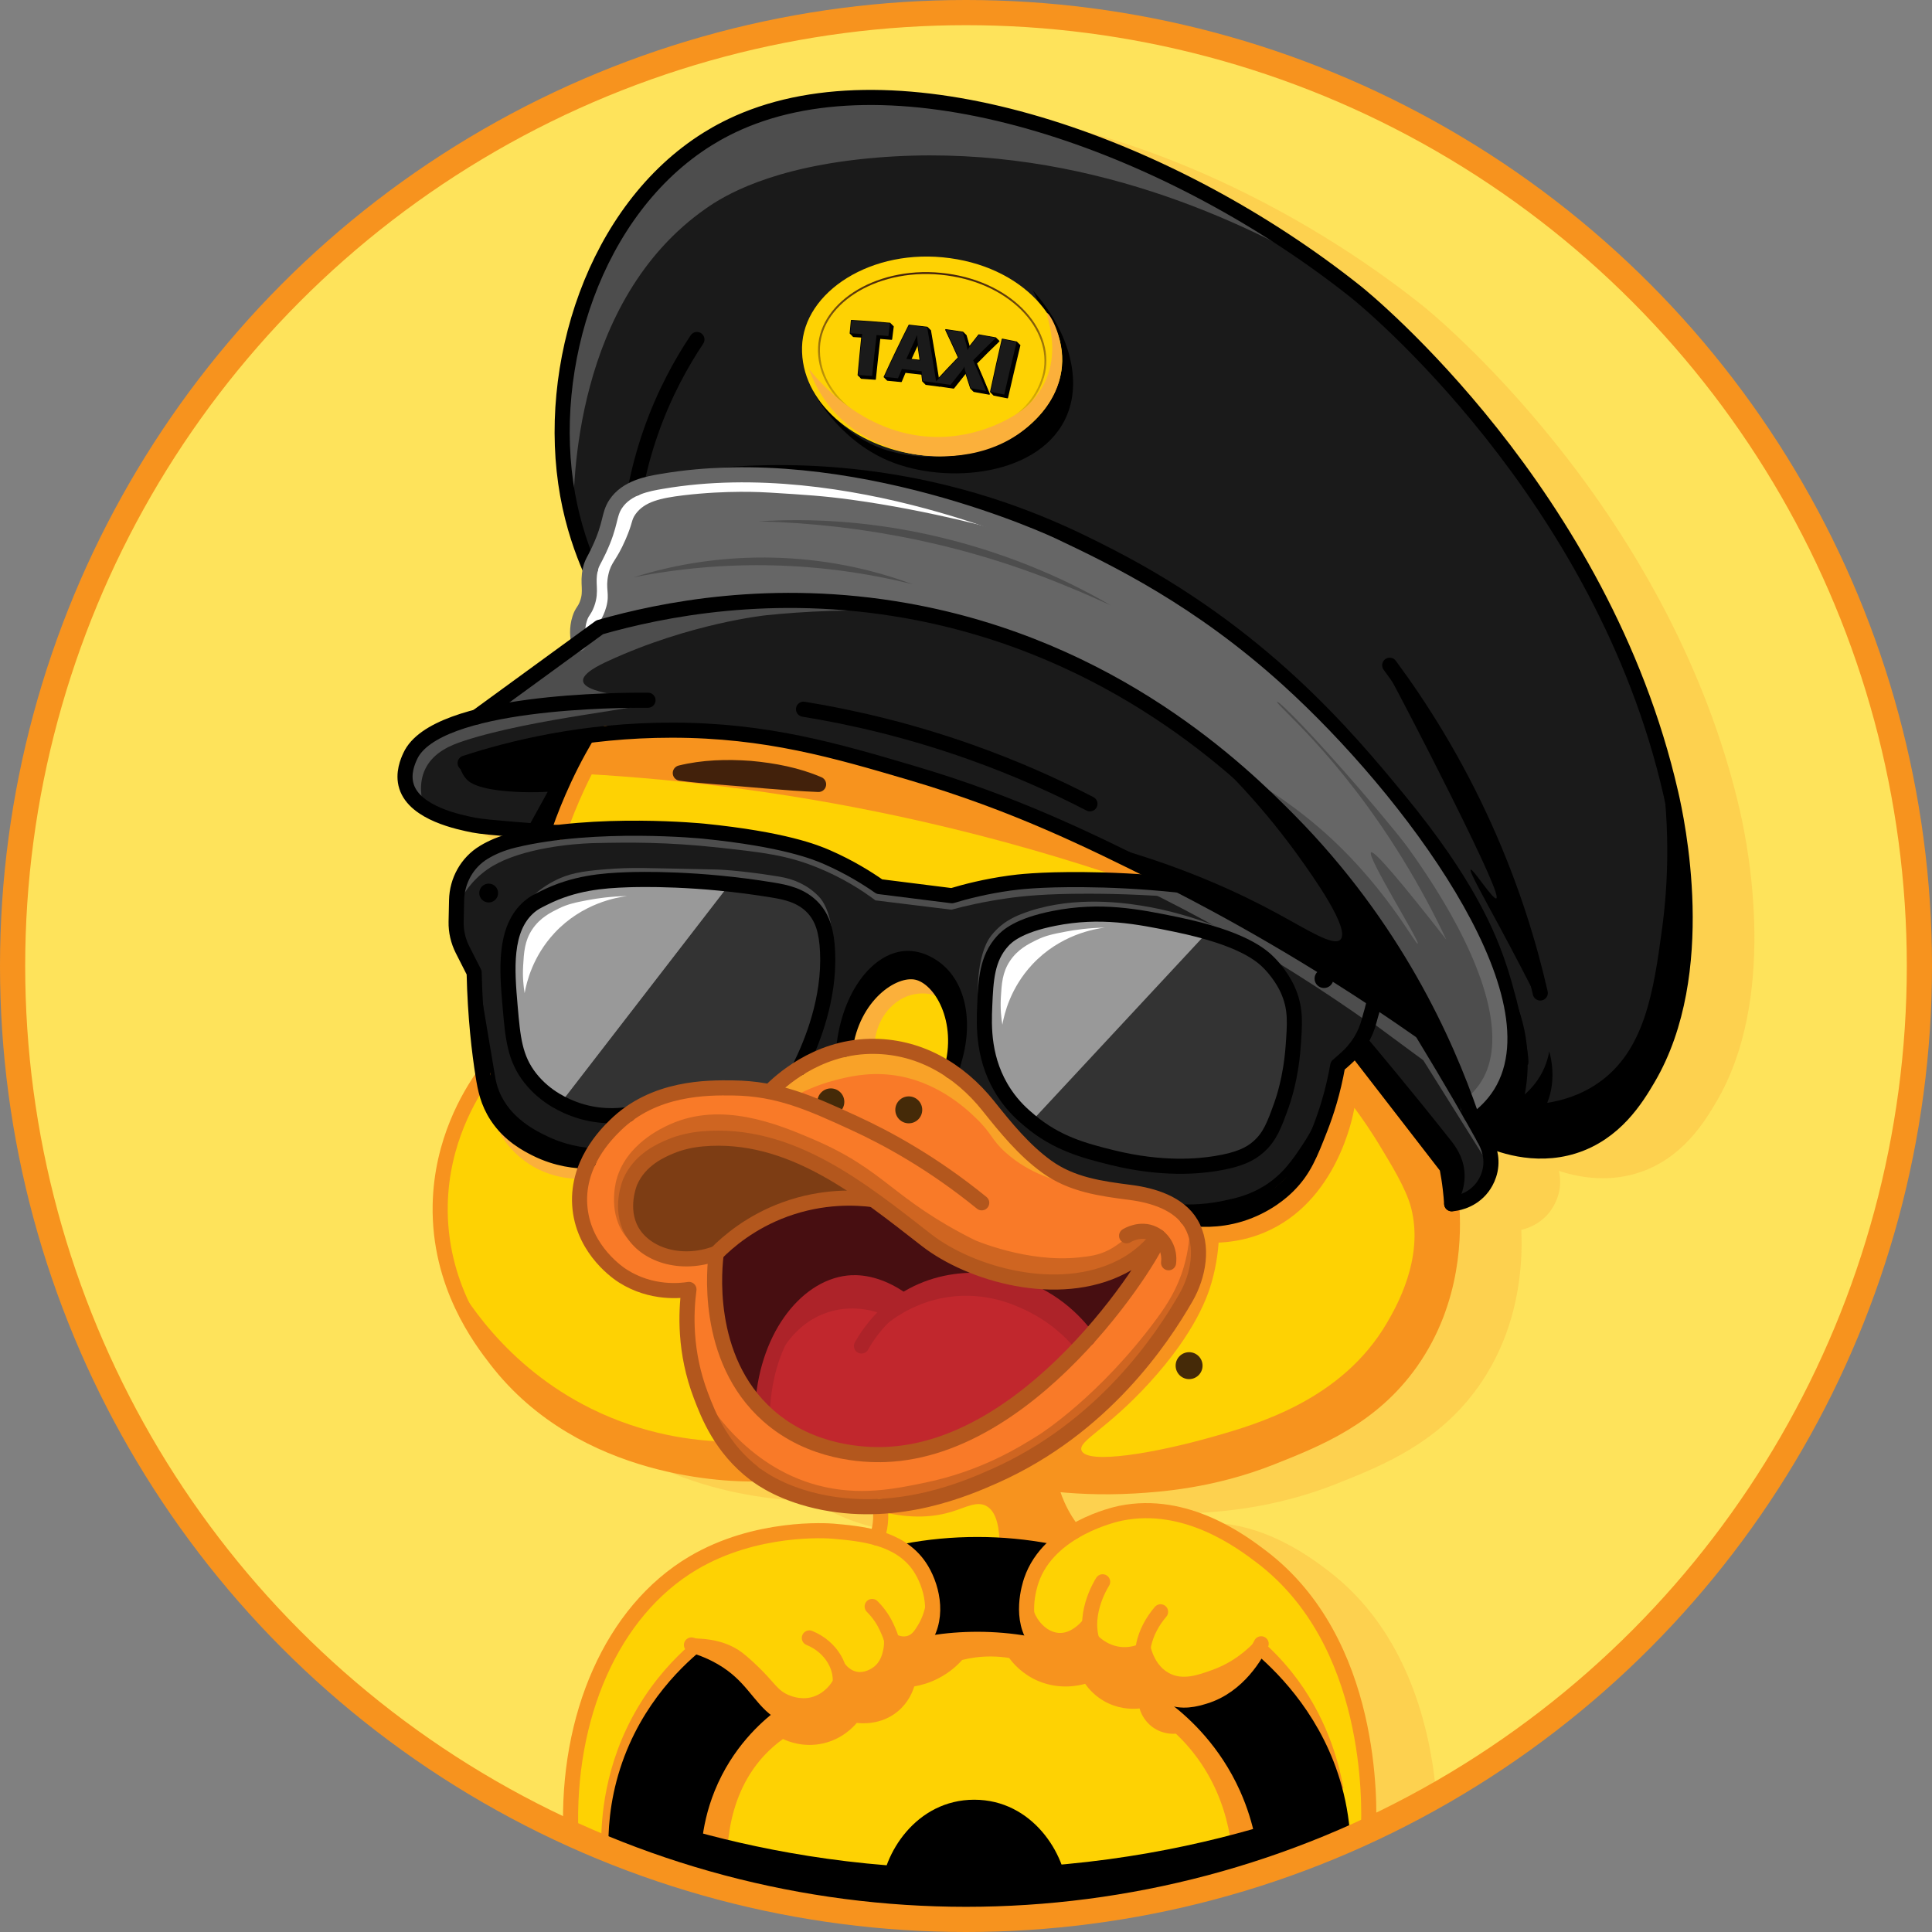 <?xml version="1.0" encoding="UTF-8"?>
<svg xmlns="http://www.w3.org/2000/svg" xmlns:xlink="http://www.w3.org/1999/xlink" width="377.4" height="377.4" viewBox="0 0 377.4 377.4">
  <rect x="0" y="0" width="377.4" height="377.4" fill="#808080" stroke="none"/>
  <defs>
    <linearGradient id="linear-gradient" x1="182.08" y1="86.07" x2="182.08" y2="53.16" gradientUnits="userSpaceOnUse">
      <stop offset="0" stop-color="#603813" stop-opacity="0"></stop>
      <stop offset="1" stop-color="#42210b"></stop>
    </linearGradient>
  </defs>
  <g style="isolation: isolate;">
    <g id="Layer_2" data-name="Layer 2">
      <g id="Layer_1-2" data-name="Layer 1">
        <g>
          <path d="M374.94,188.7c0,69.45-38.01,130.02-94.37,162.04-27.11,15.41-58.46,24.21-91.88,24.21-16.45,0-32.4-2.13-47.59-6.14-3.36-.89-6.68-1.86-9.96-2.92-.07-.03-.15-.05-.22-.07-2.29-.75-4.55-1.54-6.8-2.37-.63-.23-1.26-.47-1.88-.71C52.2,335.97,2.46,268.15,2.46,188.7,2.46,85.84,85.84,2.46,188.7,2.46s186.24,83.38,186.24,186.24Z" style="fill: #fee35b;"></path>
          <path d="M335.28,215.21c-2.13,3.63-6.56,11.18-15.41,13.94-2.33.72-4.62,1.01-6.78,1.01-3.26,0-6.21-.66-8.58-1.44.2.85.3,1.82.22,2.87-.23,2.91-1.77,4.92-2.42,5.65-1.67,1.87-3.69,2.66-5.14,3,.34,7.12-.49,19.41-8.29,30.5-7.87,11.19-18.93,15.58-27.81,19.11l-.04.02c-12.06,4.79-22.71,5.42-27.27,5.7-4.83.29-9.72.21-14.55-.24.23.68.49,1.34.78,2,.6,1.33,1.32,2.6,2.16,3.8,4.01-2.16,7.74-2.99,8.5-3.15,13.46-2.74,24.87,5.88,28.62,8.71,15.79,11.92,20.21,31.2,21.31,44.05-27.11,15.41-58.46,24.21-91.88,24.21-16.45,0-32.4-2.13-47.59-6.14-2.9-.99-5.81-1.98-8.71-2.97l-1.25.04h-.22s0-.07,0-.07c0-.19,0-.38,0-.58-.48-.19-.95-.38-1.42-.58-.03-2.68.11-6.75,1.09-11.52-1.76,0-3.53.02-5.29.03,0-.56.03-1.16.06-1.8-.34,3.45-.46,7.01-.32,10.65.02.63-.36,1.19-.92,1.42-.16.07-.32.11-.51.11h-.05c-.58,0-1.08-.33-1.32-.82-.09-.18-.14-.38-.15-.6-.89-23.92,8.53-44.69,24.57-54.21,12.94-7.69,27.59-6.51,28.21-6.45h.12c2.24.21,4.8.43,7.34,1.01.09-.4.17-.8.22-1.21.06-.55.08-1.11.06-1.66-.39,0-.78.01-1.17.01-2.8,0-5.73-.25-8.73-.83-5.29-1.03-10.11-3-13.67-5.57h-.01c-6.7,0-34.64-1.35-51.23-22.9-3.16-4.1-11.55-15.01-11.23-31.18.22-11.25,4.57-20,8.32-25.5-.94-6.11-1.51-12.66-1.68-19.48l-2.13-4.19c-.96-1.89-1.44-4.02-1.4-6.15l.09-4.2c.09-4.39,2.34-8.34,6.01-10.56l.08-.05c1.28-.77,2.66-1.4,4.16-1.9-2.9-.25-4.6-.43-5.71-.65-3.05-.61-12.32-2.46-14.26-8.55-.98-3.11.34-6.02.78-6.98,1.81-3.96,7.1-6.6,13.63-8.36l19.05-13.89c-.19-1.57-.07-3.07.38-4.46.3-.94.61-1.42.89-1.83.21-.31.36-.55.57-1.1.42-1.15.39-1.95.34-2.97-.04-.88-.08-1.86.15-3.13-1.99-4.67-3.45-9.54-4.34-14.46-2.3-12.82-.96-26.94,3.77-39.74,5.08-13.74,13.46-24.55,24.23-31.26,2.86-1.79,5.97-3.31,9.23-4.52,15.54-5.76,35.82-5.05,58.63,2.06,20.99,6.54,42.51,18.08,60.58,32.49.51.41,12.71,10.21,26.62,27.75,17.54,22.12,29.76,46.64,35.32,70.92,1.89,8.26,7.15,36.78-4.59,56.77Z" style="fill: #fbb03b; mix-blend-mode: multiply; opacity: .35;"></path>
          <path d="M147.47,287.92c-4.34.08-11.2-.21-19.2-2.47-5.45-1.54-21.11-6.21-32.26-21.03-2.33-3.1-6.97-9.41-9.03-18.99-2.54-11.84.47-21.21,1.15-23.21,1.73-5.11,4.15-8.95,5.99-11.45.38,2.02,1.32,5.35,3.88,8.53,3.65,4.52,8.38,5.99,10.43,6.6,2.64.78,4.95.94,6.56.94-.8,1.51-2.46,5.17-1.87,9.83.92,7.33,6.69,11.25,7.94,12.1,5.8,3.95,11.91,3.34,13.53,3.12-.33,2.85-.42,6.14,0,9.76,1.55,13.19,9.04,22.26,12.88,26.28Z" style="fill: #fed203;"></path>
          <path d="M109.18,162.58c1.21-3.49,2.78-7.34,4.81-11.4,1.45-2.9,2.95-5.53,4.42-7.9,13.99-.99,25.35-.01,33.07,1.05,20.42,2.81,35.73,9.02,50.44,15.09,11.3,4.67,20.3,9.21,26.29,12.41-6.18-.44-13.32-.56-21.21,0-7.49.54-14.21,1.59-20.02,2.82-5.07-.49-10.14-.98-15.21-1.47-2.84-2.14-7.19-4.97-12.98-7.12-5.54-2.07-10.2-2.69-14.64-3.12-13.04-1.26-25.73-.93-34.97-.36Z" style="fill: #fed203;"></path>
          <path d="M165.08,204.94c.16-1.81.73-5.34,3.2-8.74.69-.95,5.42-7.44,10.8-6.27,4.64,1.01,6.5,7.01,7.01,8.67,1.48,4.79.3,8.96-.27,10.61-1.88-1.32-5.34-3.39-10.17-4.34-4.57-.9-8.36-.4-10.57.06Z" style="fill: #fed203;"></path>
          <path d="M231.89,237.9c2.11.45,5.71.9,9.85-.22,6.72-1.82,10.5-6.6,12.12-8.71,2.41-3.14,3.47-6.01,4.67-9.24,1.73-4.67,2.46-8.76,2.8-11.58l3.03-2.84c6.1,7.58,12.2,15.16,18.31,22.75,1.06,4.5,2.46,13.3-.46,23.6-.58,2.03-4.5,15.17-16.95,24.61-5.46,4.14-10.55,6.05-16.81,8.4-7.52,2.82-14.17,4.18-19.01,4.88-9.39,1.36-17.69,1.07-24.29.26.37,1.54,1,3.47,2.07,5.55.81,1.57,1.69,2.86,2.5,3.89-.8.74-1.67,1.5-2.62,2.27-.7.56-1.38,1.08-2.05,1.56-4.01-.78-9-1.4-14.73-1.36-5.21.04-9.79.61-13.54,1.33-1.72-.84-3.44-1.68-5.16-2.51l.26-6.28c4.93-.54,11.75-1.76,19.41-4.74,3.78-1.47,14.08-5.83,24.5-15.42,7.82-7.2,12.81-14.68,15.91-20.3.71-1,3.23-4.85,2.54-9.95-.38-2.78-1.56-4.82-2.33-5.93Z" style="fill: #fed203;"></path>
          <path d="M111.57,358.55c.23-10.18,2.08-18.32,3.75-23.89,2-6.63,3.77-12.52,8.7-18.88,5.93-7.65,12.84-11.35,15.06-12.46,11.2-5.61,21.22-4.51,27.75-3.79,4.05.45,7.16,1.26,9.92,3.5.85.69,3.95,3.28,4.97,7.83.3,1.35,1.37,6.05-1.62,9.84-1.71,2.17-3.97,3.04-5.07,3.38-.09.48-.7,3.56-3.64,5.33-3.42,2.06-6.97.53-7.29.39-.03.19-.8,4.47-4.68,5.99-3.05,1.19-6.67.15-8.85-2.6-1.08-1.99-3.17-5.19-6.9-7.81-1.78-1.25-3.51-2.06-4.94-2.6-3.24,2.89-7.57,7.43-11.19,13.92-5.34,9.58-6.49,18.59-6.74,23.64-3.08-.6-6.16-1.2-9.24-1.8Z" style="fill: #fed203;"></path>
          <path d="M262.34,359.82c-.83-5.84-2.92-14.91-8.8-24.3-2.97-4.75-6.2-8.45-9.06-11.25-.98,1.54-3.17,4.48-7.02,6.26-1,.46-3.24,1.47-6.21,1.37-1.03-.03-2.3-.09-3.7-.79-2.16-1.08-3.18-2.96-3.55-3.75-.73.13-3.53.55-6.37-1.13-2.45-1.45-3.48-3.61-3.8-4.36-.31.27-3.37,2.87-7.12,1.91-2.96-.76-4.39-3.23-4.91-4.13-1.78-3.08-1.34-6.26-1.11-7.73,1.13-7.31,7.46-11.63,9-12.68,6.74-4.59,13.86-4.24,16.61-4.06,5.9.38,10.12,2.5,12.88,3.92,6.48,3.34,10.31,7.66,12.36,10.02,4.13,4.76,5.98,8.98,9.25,16.3,2.39,5.36,4.3,9.62,5.53,15.78,1.27,6.31,1.26,11.71,1,15.5-1.67,1.04-3.34,2.07-5,3.11Z" style="fill: #fed203;"></path>
          <path d="M135.44,363.24c.04-4.16.74-13.99,7.64-22.87,2.49-3.2,5.19-5.52,7.51-7.17.34.37,2.75,2.9,6.34,2.67,3.26-.21,6.16-2.62,7.19-6.05.32.14,3.87,1.67,7.29-.39,2.95-1.77,3.56-4.86,3.64-5.33,1-.33,2.69-1.04,4.34-2.56,1.42-1.31,2.23-2.7,2.67-3.6,2.56-.38,5.54-.66,8.86-.66,3.89,0,7.33.38,10.21.87.11.38,1.24,4.08,5.07,5.47,4.17,1.51,7.65-1.12,7.86-1.29.38.78,1.41,2.61,3.58,3.9,2.81,1.66,5.6,1.26,6.37,1.13.36.76,1.19,2.27,2.89,3.53,1.73,1.29,3.46,1.64,4.29,1.76,2.27,2.29,4.64,4.98,6.98,8.09,4.84,6.44,8,12.71,10.11,17.89-13.04,4.61-31.98,9.73-55.26,10.78-24.08,1.09-43.98-2.57-57.59-6.16Z" style="fill: #fed203;"></path>
          <path d="M122.67,217.7c-1.32.97-3.01,2.4-4.65,4.44-1.56,1.94-2.57,3.82-3.22,5.27-1.94.07-6.23-.03-10.67-2.6-2.93-1.7-4.73-3.84-5.56-4.85-.82-.98-2.26-2.89-3.42-5.56-1.39-3.21-1.64-5.89-1.92-10.14-.27-4.13-.5-8.92-.62-14.29-.85-1.7-1.7-3.39-2.56-5.09-1-3.4-1.02-6.26-.89-8.09.16-2.17.34-4.53,1.82-6.87.62-.98,2.03-2.83,6-4.7,1.84-.86,4.87-2.03,13.76-2.74,5.72-.46,10.32-.44,14.95-.41,2.55.01,5.02.03,7.84.16,7.22.34,14.98.7,23.42,3.5,3.74,1.25,9,3.43,14.8,7.45,4.72.59,9.44,1.19,14.16,1.78,6.84-1.57,15.25-2.89,24.91-3.11,6.71-.16,12.79.25,18.09.9,6.02,2.86,12.34,6.1,18.87,9.77,7.52,4.23,14.42,8.53,20.69,12.75,3.32,2.3,6.64,4.6,9.95,6.9,3.36,5.89,6.71,11.79,10.07,17.68.65.71,2.42,2.84,2.66,6.05.06.84.33,4.44-2.38,7.11-2.05,2.02-4.59,2.29-5.37,2.34l-.75-7.29c-6.09-7.72-12.19-15.44-18.28-23.16-1.02,1.08-2.04,2.17-3.06,3.25-1.11,6.18-2.79,11.01-4.16,14.31-2.45,5.91-4.34,8.08-4.98,8.78-3.53,3.88-7.49,5.43-8.53,5.82-5.19,1.91-9.75,1.26-11.76.84-.44-.53-1.13-1.3-2.12-2.04-2.25-1.68-4.52-2.14-5.78-2.38-8.63-1.64-8.85-1.28-11.53-2.05-4.52-1.3-7.79-3.46-9.43-4.68-2.61-1.95-4.39-3.96-6.05-5.86-2.54-2.88-2.89-3.91-5.07-6.31-2.28-2.51-4.5-4.26-6.08-5.37.55-1.9,1.24-5.24.48-9.2-.47-2.46-1.6-8.34-6.12-10.02-3.11-1.16-6.16.3-6.9.65-4.05,1.94-5.64,6.14-6.77,9.11-.83,2.19-1.19,4.12-1.37,5.47-2.07.48-4.92,1.37-8,3.12-2.9,1.65-5.02,3.51-6.46,4.98-3-.74-8.21-1.63-14.55-.62-6.24.99-10.85,3.38-13.47,4.99Z" style="fill: #1a1a1a;"></path>
          <path d="M233.75,241.69c-1.45-4.27-5.5-6.45-6.75-7.12-3.53-1.9-5.38-1.16-11.03-2.34-3.39-.71-7.9-1.65-12.1-4.39-3.47-2.26-3.12-3.4-10.93-11.81-3.36-3.62-5.04-5.42-6.64-6.54-6.18-4.31-12.64-4.73-14.74-4.78-1.77-.05-6.47,0-11.86,2.35-4.4,1.92-7.36,4.56-9.01,6.27-3.55-.96-11.02-2.41-19.53.36-3.55,1.16-10.79,3.52-15.03,10.64-1.02,1.71-3.54,6.1-2.83,11.91.99,8.02,7.37,12.29,8.3,12.89,5.62,3.62,11.39,2.99,12.97,2.76-.56,4.84-.73,12.89,2.83,21.63,1.53,3.76,3.84,9.43,9.66,14.05,6.34,5.03,13.2,5.94,16.68,6.4,5.11.68,9,.17,12.36-.3,3.03-.42,11.86-1.86,22.19-7.18,11.17-5.76,17.68-12.75,23.81-19.32,2.19-2.35,5.45-6.05,8.3-11.52,2.68-5.15,4.86-9.47,3.33-13.96ZM218.51,254.16c-3.36,4.7-9.6,13.26-20.42,20.37-6.47,4.25-13.94,9.16-24.67,9.59-3.67.15-11.5.36-19.29-4.57-7.11-4.5-10.24-10.8-11.57-13.56-4.18-8.69-3.65-16.76-3.2-20.29-1.5.4-4.73,1.02-8.48-.11-1.82-.55-5.77-1.74-7.72-5.6-2.03-4.02-.46-8.12-.16-8.87,2.2-5.39,8.02-7.22,10.56-8.02,6.65-2.09,12.46-.54,16.9.69,7.26,2.03,12.11,5.16,17.9,8.98,10.65,7.01,11.8,10.34,20.57,14.05,5.49,2.32,9.64,2.96,10.9,3.14,3.18.44,9.82,1.29,17.34-1.6,3.32-1.27,5.83-2.9,7.48-4.13-1.37,2.57-3.38,6.05-6.15,9.93Z" style="fill: #f97a28;"></path>
          <path d="M148.95,275.36c-.15-3.07-.04-10.15,4.5-16.59,1.17-1.67,3.4-4.75,7.53-6.66,1.83-.85,5.39-2.49,9.38-1.15,2.73.91,4.39,2.79,5.15,3.79,1.95-1.34,5.75-3.58,11.05-4.4,2.46-.38,7.92-.86,14.07,1.68,6.76,2.79,10.42,7.62,11.75,9.6-3,3.67-7.99,8.94-15.36,13.59-6.36,4.01-15.11,9.52-26.8,8.79-10.04-.62-17.45-5.55-21.28-8.65Z" style="fill: #c1272d;"></path>
          <path d="M148.95,275.36c-2.38-2.55-6.75-7.93-8.8-16.03-1.43-5.66-1.2-10.52-.79-13.64,3.48-4.03,6.93-6.21,9.54-7.47,9.17-4.45,21.08-3.91,21.08-3.91h0s8.75,8.13,18.97,12.52c3.76,1.62,10.08,4.24,18.38,3.62,8.33-.62,14.4-4.19,17.34-6.21-1.57,3.46-3.85,7.58-7.19,11.81-1.71,2.16-3.44,4.02-5.07,5.6-1.47-2.12-4.1-5.3-8.33-7.81-7.7-4.57-15.34-3.74-17.5-3.47-4.88.61-8.57,2.36-10.74,3.6-1.92-1.35-6.45-4.07-11.71-3.12-8.18,1.48-11.86,10.69-13.14,13.92-1.72,4.31-2.02,8.18-2.03,10.61Z" style="fill: #470e11;"></path>
          <path d="M169.98,234.31c-3.6-.39-11.58-.76-20.11,3.47-4.95,2.45-8.38,5.61-10.5,7.92-4.98,2.1-10.63.95-14.02-2.8-2.85-3.15-3.86-7.87-2.34-11.78,1.74-4.44,6.08-6.11,8.97-7.22,7.32-2.82,14.09-1.21,18.49-.1,8.95,2.25,15.46,6.9,19.5,10.51Z" style="fill: #7d3d14;"></path>
          <path d="M120.35,362c.32-5.78,1.71-16.13,8.18-26.79,3.32-5.48,7.08-9.55,10.22-12.42,1.86.92,4.3,2.35,6.78,4.57,2.32,2.07,3.96,4.18,5.06,5.84-1.96,1.27-4.93,3.52-7.51,7.17,0,0-1.45,2.04-2.62,4.58-3.74,8.13-3.51,20.29-3.44,22.73-5.56-1.89-11.11-3.78-16.67-5.68Z"></path>
          <path d="M230.66,332.55c2.38,1.71,5.06,4.04,7.51,7.21,7.9,10.17,8.02,21.76,7.83,26.2,5.45-2.05,10.89-4.1,16.34-6.14-.93-6.26-3.25-15.89-9.7-25.65-2.67-4.04-5.52-7.31-8.15-9.9-1.02,1.38-2.72,3.33-5.29,5.03-3.39,2.24-6.65,2.98-8.54,3.26Z"></path>
          <path d="M181.43,318.1c2.68-.46,5.88-.81,9.49-.83,3.92-.02,7.37.37,10.21.87-.37-1.41-.88-4.1-.19-7.37.86-4.04,3.08-6.64,4.11-7.71-4.42-.85-9.96-1.51-16.34-1.33-4.49.13-8.51.65-11.93,1.3.88.49,3.63,2.19,5.04,5.69,1.85,4.59-.06,8.7-.39,9.37Z"></path>
          <path d="M108.6,162.67c-5.71-.21-10.59-.72-14.42-1.25-4.84-.67-8.91-1.48-12.2-4.3-1.2-1.03-2-2.08-2.44-3.36-1.05-3.06.51-5.93.86-6.59,1.27-2.34,3.16-3.47,5.17-4.63,1.66-.96,4.6-2.35,8.75-2.8,2.58-2.43,5.46-4.94,8.64-7.46,4.95-3.91,9.75-7.12,14.18-9.76,8.82-2.56,21.37-5.21,36.56-5.24,17.39-.04,31,3.36,38.45,5.63,4.14,1.26,22.45,7.05,42.32,21.91,4.17,3.12,14.81,11.43,25.89,24.86,11.21,13.59,18.13,26.7,22.37,36.31-2.17-2.08-5.34-4.96-9.38-8.13-8.34-6.57-15.43-10.5-21.27-13.66-17.86-9.67-26.79-14.5-37.99-19.44-31.07-13.68-52.61-22.91-81.07-22.53-6.32.09-11.45.63-14.61,1.03-2.04,3.73-4.07,7.62-6.08,11.66-1.3,2.61-2.54,5.2-3.73,7.74Z" style="fill: #1a1a1a;"></path>
          <path d="M115.33,111.21c-2.38-5.79-5.33-15.07-5.5-26.74-.22-15.45,4.56-26.94,6.72-31.53,2.55-5.43,6.82-14.27,16.29-21.89,2.06-1.66,7.64-5.89,15.99-8.85,9.11-3.23,16.63-3.22,22.83-3.15,5.1.05,13.72.56,27.53,4.34,22.25,6.08,38.49,15.31,45.84,19.82,13.09,8.03,23.17,16.55,30.44,23.54,4.37,4.21,19.3,18.98,32.69,42.54,3.65,6.42,9.57,16.98,14.43,32.04,5.95,18.47,6.46,31.83,6.55,34.68.36,11.9-1.33,20.28-3.58,26.85-2.42,7.08-5.07,10.84-7.37,13.39-2.11,2.34-5.59,6.21-11.45,7.97-7.97,2.4-14.97-.7-17.11-1.76-1.13-2.06-2.26-4.12-3.38-6.18,1.09-.69,2.75-1.94,4.16-3.97,2-2.87,2.41-5.71,2.6-7.16,1.19-9.03-4.45-20.54-5.27-22.19-5.38-10.76-11.17-18.09-12.36-19.58-11.81-14.79-21.39-26.78-38.26-39.3-12.48-9.26-23.62-14.85-29.8-17.7-11.11-5.12-28.63-12.98-52.31-13.92-12.41-.5-22.6,1.06-29.28,2.47-1.39.25-3.31.83-4.72,2.41-1.44,1.62-1.54,3.38-2.15,5.76-.51,1.99-1.49,4.82-3.55,8.1Z" style="fill: #1a1a1a;"></path>
          <path d="M112.98,125.12c-.16-1.01-.26-2.56.26-4.28.51-1.69,1.15-1.95,1.66-3.6.68-2.2-.07-2.96.27-5.21.34-2.31,1.23-2.13,2.49-5.32,1.58-3.97.62-5.26,2.4-7.93.31-.46,1.33-1.9,3.16-3.05,2.31-1.46,4.61-1.62,5.63-1.69,15.17-1.09,11.2-1.6,17.05-1.3,8.01.41,16.58.86,28.58,3.52,4.92,1.09,17.98,4.23,33.82,11.55,9.49,4.39,16.4,8.63,19.21,10.4,18.24,11.51,29.65,23.81,36.83,31.67,1.4,1.53,12.41,13.69,21.14,28.84.5.86,4.39,7.73,6.54,17.34,1.24,5.53,1.14,8.55.39,11.32-1.17,4.34-3.72,7.28-5.33,8.85-1.82-5.23-4.48-11.93-8.33-19.39-2.31-4.49-8.29-15.51-18.48-27.72-6.6-7.91-19.42-22.99-41.51-35.13-22.38-12.31-42.34-15.04-48.54-15.74-3.16-.36-15.24-1.6-30.97.13-8.89.98-16.4,2.63-22.12,4.16-1.39.86-2.78,1.72-4.16,2.59Z" style="fill: #666;"></path>
          <path d="M125.9,215.71c1.99-.74,2.7-1.24,5.27-2.03,2.4-.74,4.44-1.11,5.78-1.31,4.58.32,9.17.64,13.75.95.47-.67,1.07-1.42,1.84-2.18,1.34-1.32,2.71-2.18,3.77-2.73,1.64-2.52,9.24-14.72,4.68-26.67-.6-1.58-1.48-3.34-2.8-5.14-.81-.54-2.03-1.26-3.61-1.85-1.91-.72-3.54-.91-6.73-1.27-3.53-.39-6.03-.67-7.09-.78-10.81,13.89-21.62,27.78-32.43,41.67,1.84,1.63,3.55,2.37,4.68,2.73,4.89,1.58,9.81-.25,12.88-1.38Z" style="fill: #333;"></path>
          <path d="M142.39,172.89c-11,14.25-21.99,28.5-32.99,42.74-1.38-.73-3.63-2.15-5.56-4.68-1.88-2.46-2.57-4.8-3.12-6.73-.24-.85-.59-2.23-1.07-8.39-.62-8-.35-9.77-.2-10.64.41-2.27.88-4.68,2.73-6.93,1.5-1.82,3.34-2.82,5.56-3.71,5.99-2.38,11.39-2.52,18.05-2.63,1.29-.02,6.45-.09,13.17.59,1.42.14,2.59.28,3.42.39Z" style="fill: #999;"></path>
          <path d="M218.51,226.24c5.04,1.2,7.57,1.81,9.11,1.95,3.31.31,8.51.31,14.96-1.82,1.23-.72,2.96-1.9,4.55-3.77.85-1,2.66-3.36,4.94-14.96,1.33-6.74,1.28-8.8.91-10.8-.49-2.68-1.46-4.77-2.21-6.12-.93-1.15-2.29-2.62-4.16-4.03-2.35-1.78-4.53-2.75-5.86-3.25-2.8-1.07-5.31-1.42-7.1-1.52-11.12,12.04-22.24,24.09-33.37,36.13,1.03.96,2.63,2.33,4.81,3.64,2.25,1.35,4.92,2.53,13.4,4.55Z" style="fill: #333;"></path>
          <path d="M236.08,181.87c-11.55,12.42-23.1,24.84-34.66,37.26-1.33-.96-3.19-2.52-4.9-4.86-.68-.94-2.12-3.06-3.12-6.12-.87-2.66-.97-4.64-1.12-8.39-.2-5.17-.3-7.76.71-10.62.51-1.44,1.61-4.41,4.44-6.76,2.73-2.27,5.62-2.76,9.63-3.38,3.96-.61,6.78-.48,11.45-.26,8.07.38,12.75,1.64,14.31,2.08,1.38.39,2.5.77,3.25,1.04Z" style="fill: #999;"></path>
          <path d="M102.48,193.97c-.21-1.22-.42-3.05-.29-5.27.15-2.62.28-4.89,1.76-7.12,1.52-2.31,3.67-3.36,5.17-4.1,1.85-.91,3.35-1.2,5.76-1.66,1.86-.35,4.45-.72,7.61-.78-1.97.25-8.74,1.37-14.18,7.22-4.23,4.55-5.44,9.57-5.82,11.71Z" style="fill: #fff;"></path>
          <path d="M195.8,200.13c-.21-1.22-.42-3.05-.29-5.27.15-2.62.28-4.89,1.76-7.12,1.52-2.31,3.67-3.36,5.17-4.1,1.85-.91,3.35-1.2,5.76-1.66,1.86-.35,4.45-.72,7.61-.78-1.97.25-8.74,1.37-14.18,7.22-4.23,4.55-5.44,9.57-5.82,11.71Z" style="fill: #fff;"></path>
          <path d="M113.63,151.94c-1.49,3.55-2.97,7.09-4.46,10.64-2.11-.12-4.23-.24-6.34-.36,1.39-2.52,2.78-5.03,4.16-7.55-2.6.14-4.78.09-6.38,0-7.47-.41-9.02-1.93-9.54-2.52-.86-.99-1.22-2.1-1.39-2.88,3.45-.98,8.26-2.29,14.05-3.71,10.92-2.68,13.46-2.84,14.18-1.69.49.78.51,2.68-4.29,8.07Z"></path>
          <path d="M266.79,202.43c1.31,1.56,9,10.7,16.53,20.23.87,1.1,2.43,3.13,2.73,6.05.3,2.89-.77,5.32-1.56,6.73-.55-2.67-1.11-5.33-1.66-8-5.94-7.25-11.88-14.5-17.81-21.74l1.78-3.27Z"></path>
          <path d="M163.37,204.41c1.2-10.82,7.15-18.2,13.37-18.64,3.78-.27,6.68,2.1,7.22,2.54,5.15,4.19,6.49,12.86,2.99,21.66-.38-.1-.76-.19-1.13-.29.74-2.38,2.2-8.28-.49-14.05-.8-1.71-1.95-4.1-4.59-5.27-3.01-1.34-5.99-.2-6.25-.1-2.56,1.02-3.32,2.95-7.51,9.08-1.54,2.25-2.83,4.02-3.61,5.07Z"></path>
          <path d="M228.53,235.09c2.45.26,6.11.39,10.41-.52,2.28-.48,4.99-1.05,7.94-2.86,3.67-2.26,5.58-5.12,7.55-8.07,1.62-2.44,3.82-6.3,5.33-11.58,0,2.75-.34,11.4-6.64,18.09-3.38,3.59-7.32,5.38-9.13,6.19-4.44,1.97-8.44,2.51-11.04,2.66-.36-.54-.84-1.16-1.46-1.79-1.06-1.05-2.15-1.71-2.96-2.11Z"></path>
          <path d="M116.14,224.32c-4.18-.24-7.29-1.43-9.14-2.31-2.17-1.04-7.35-3.5-9.5-8.85-.5-1.25-.68-2.25-.78-2.86-.91-5.35-2.08-12.3-3.45-20.56-.1,2.92-.09,7.03.39,11.91.87,8.84,1.33,13.52,4.34,17.64,4.64,6.36,12.75,7.8,16.48,8.19l1.66-3.16Z"></path>
          <path d="M288.87,185.09c2.04,1.98,4.94,5.31,7.03,10.15,3.48,8.09,2.53,15.46,1.95,18.54,1.12-.98,2.8-2.72,3.9-5.37.46-1.11.73-2.14.88-3.03.54,1.96,1.01,4.9.2,8.2-.16.67-.36,1.29-.59,1.85,2.51-.39,6.23-1.32,9.86-3.81,9.19-6.3,10.92-17.9,12.59-30.35,1.09-8.13,1.87-20.65-.9-36.05,5.09,15.74,5.64,28.85,5.34,37.16-.55,15.46-4.32,23.05-5.36,25.06-2.73,5.23-7.31,14.02-17.03,16.77-7.6,2.15-14.39-.5-17.11-1.76-1.13-2.06-2.26-4.12-3.38-6.18,1.24-.82,3.04-2.24,4.49-4.49,3.6-5.6,2.34-12.2,1.43-16.92-.46-2.39-1.36-5.85-3.29-9.79Z"></path>
          <path d="M89.17,177.31c.73-1.65,2.17-4.34,4.94-6.64,1.46-1.21,2.9-1.99,4.29-2.6,7.1-3.11,16.75-3.36,17.7-3.38,6.86-.14,14.04-.25,24.59.91,8.54.94,12.97,1.47,18.74,3.77,5.14,2.05,9.02,4.59,11.58,6.51,4.94.61,9.89,1.21,14.83,1.82,2.64-.71,6.33-1.57,10.8-2.21,3.04-.44,7.5-.92,16-.91,5.83,0,13.57.25,22.77,1.17-1.96-1.08-3.93-2.17-5.89-3.25-6.21-.95-14.18-1.59-23.37-.88-7.74.59-14.43,1.99-19.81,3.49-4.86-.64-9.73-1.29-14.59-1.93-3.01-2.23-7.57-5.16-13.61-7.42-6.94-2.59-12.51-3.06-21.36-3.81-5-.42-11.35-.93-19.78-.26-8.11.64-14.91,2.11-20.02,3.52-.85.28-4.53,1.62-6.59,5.52-1.49,2.82-1.35,5.49-1.24,6.57Z" style="fill: #4d4d4d;"></path>
          <path d="M100.75,178.87c1.3-1.91,3.67-4.78,7.48-6.77,2.81-1.47,5.38-1.91,9.89-2.28,5.6-.45,7.37-.25,21.76.03,0,0,4.25.08,12.01,1.34,1.3.21,3.78.64,6.26,2.39,0,0,.93.65,1.71,1.45,2.39,2.4,3.49,8.27,2.56,15.33.29-2.17.96-9.25-3.51-13.57-1.1-1.06-2.64-2.78-8.46-3.38-13.04-1.34-23.16-1.3-23.68-1.3-9.26.04-10.6.04-13.14.65-5.8,1.39-10.14,4.07-12.88,6.12Z" style="fill: #4d4d4d;"></path>
          <path d="M193.63,182.75c.67-.85,1.47-1.57,1.47-1.57.96-.87,2.32-1.81,4.39-2.62,8.85-3.48,18.62-2.43,23.42-1.66,4.49.72,11.01,2.23,18.44,5.66-4.74-1.32-10.2-2.49-16.3-3.22-3.41-.41-6.64-.63-9.65-.72-2.04-.08-5.12-.05-8.79.62-4.37.81-8.52,1.63-11.52,4.78-4.4,4.64-3.16,11.43-3.69,11.4-.61-.04-.78-8.83,2.23-12.66Z" style="fill: #4d4d4d;"></path>
          <path d="M112.02,101.17c-.07-6.01.02-42.43,25.94-60.49,3.17-2.21,12.5-8.17,33.31-9.89,37.38-3.1,69.01,11.02,88.1,22.2-18.07-13.03-34.52-20.73-46.33-25.32-15.49-6.03-25.86-7.85-33.44-8.59-16.06-1.57-25.54,1.13-29.54,2.47-1.82.61-5.83,1.97-10.28,4.55-14.99,8.7-21.41,23.39-23.81,28.89-8.73,19.98-5.63,38.69-3.95,46.17Z" style="fill: #4d4d4d;"></path>
          <path d="M82.8,157.66c-.47-1.57-1.1-4.58.26-7.42,1.64-3.43,5.32-4.77,7.42-5.47,13.79-4.56,36.91-6.54,36.95-7.68.03-.86-13.14-1.14-13.53-4.03-.21-1.52,3.21-3.16,4.81-3.9,16.12-7.46,30.97-8.98,30.97-8.98,7.22-.74,16.98-1.3,28.63-.65-14.81-2.05-32.3-2.54-51.4.91-3.17.57-6.24,1.23-9.2,1.95-8.12,5.9-16.24,11.8-24.37,17.7-1.18.08-8.86.72-12.36,6.51-.75,1.25-2.46,4.06-1.43,7.16.74,2.22,2.5,3.44,3.25,3.9Z" style="fill: #4d4d4d;"></path>
          <path d="M218.64,165.86c13.52,3.93,23.69,8.69,30.71,12.49,6.11,3.31,11.12,6.58,12.49,5.2,2.03-2.04-5.55-12.62-8.07-16.13-5.53-7.72-14.28-18.26-27.82-29.19,10.57,7.45,24.24,18.86,37.06,35.44,9.02,11.67,15.32,22.93,19.72,32.34-6.35-5.26-13.39-10.63-21.15-15.94-15.19-10.38-29.83-18.23-42.94-24.2Z"></path>
          <path d="M270.69,130.73c3.12,5.85,7.57,14.33,12.75,24.72,6.9,13.84,9.42,19.71,8.85,20.04-.62.35-4.59-5.88-5-5.61-.37.23,2.45,5.24,5.39,10.69,3.27,6.06,5.81,11,7.42,14.18-1.23-6.75-3.1-14.32-5.99-22.38-6.54-18.28-15.76-32.13-23.42-41.64Z"></path>
          <path d="M246.52,320.54c1.92,1.69,3.92,3.72,5.86,6.15,6.57,8.26,9.04,16.98,10.05,22.61l-1.46.91c-2.01-4.27-4.53-8.99-7.71-13.96-2.94-4.59-5.94-8.58-8.76-11.99l2.03-3.72Z" style="fill: #f7931e;"></path>
          <path d="M134.84,321.23c-3.11,2.72-6.97,6.76-10.28,12.36-6.55,11.07-7.19,21.88-7.12,27.24.97.39,1.94.78,2.91,1.18.17-5.94,1.38-17.36,8.77-28.67,3.05-4.67,6.42-8.21,9.37-10.8-1.21-.43-2.43-.87-3.64-1.3Z" style="fill: #f7931e;"></path>
          <path d="M142.25,368.18c-.43-4.24-1.09-16.46,6.97-25.19,1.18-1.27,2.43-2.36,3.73-3.29.91.43,4,1.75,7.88.85,3.72-.86,5.87-3.21,6.54-4,.73.09,4.68.52,8-2.24,2.11-1.75,2.92-3.91,3.22-4.88,1.2-.21,2.87-.63,4.68-1.56,2.25-1.15,3.78-2.6,4.68-3.61,1.52-.38,3.48-.71,5.76-.68,1.27.01,2.41.13,3.42.29.78,1.06,2.58,3.18,5.66,4.49,4.21,1.79,8.01.89,9.19.56.59.84,2.01,2.65,4.57,3.83,2.65,1.22,5.03,1.09,6.05.98.15.54.75,2.38,2.63,3.71,1.93,1.36,3.93,1.27,4.48,1.22,1.67,1.59,3.4,3.54,4.98,5.9,6.44,9.61,6.43,19.99,6.07,24.85,2.25-1.16,4.49-2.31,6.74-3.47-.4-5.84-2.18-18.8-12.12-29-2.14-2.19-4.36-3.95-6.49-5.37-.74-.15-2.04-.51-3.37-1.46-1.29-.92-2.05-1.99-2.43-2.64-1.09,0-3.03-.13-5.18-1.12-2.58-1.19-4.07-2.99-4.73-3.9-.6.26-4.88,2.01-9.03-.24-2.18-1.19-3.34-2.95-3.85-3.85-2.85-.3-6.1-.47-9.66-.39-3.45.08-6.58.38-9.35.78-.26.82-.92,2.54-2.56,4.1-1.67,1.58-3.46,2.14-4.29,2.34-.21.63-1.06,2.91-3.46,4.29-3.39,1.95-6.91.41-7.27.24-.15.58-.95,3.5-3.76,5.03-2.83,1.54-6.54,1.03-9.27-1.32-2.56,2.02-5.71,5.02-8.42,9.27-6.49,10.15-6.17,20.65-5.81,24.79,1.93.23,3.87.47,5.8.7Z" style="fill: #f7931e; mix-blend-mode: multiply;"></path>
          <path d="M261.32,208.15c-.2,1.92-.68,5.08-2.02,8.75-.88,2.4-5.08,13.91-16.79,19.42-1.97.93-5.2,2.18-9.56,2.67.35,1.21.71,2.43,1.06,3.64,3.19.3,7.88.24,12.86-1.82,14.33-5.94,17.43-22.83,17.7-24.4,1.38,1.85,3.29,4.57,5.33,8,1.5,2.52,4.71,7.58,5.73,11.45,2.62,9.97-2.96,19.55-4.68,22.51-8.79,15.1-25.43,19.84-33.9,22.25-11.29,3.22-24.71,5.53-25.78,2.72-.72-1.88,4.83-3.99,13.29-13.26,9.09-9.96,11.4-17.09,12.1-19.52,1.09-3.78,1.38-7.04,1.46-9.17l-2.83-.2c-.53,2.85-1.54,6.86-3.61,11.32-1.45,3.13-3.51,6.67-7.71,11.71-3.81,4.57-10.17,11.33-19.91,18.35-4.26,2.31-8.52,4.62-12.78,6.93-6.48,1.9-12.97,3.8-19.45,5.7,6.41,1.67,10.99,1.04,14.02.12,2.81-.85,4.91-2.13,6.77-1.17,2.23,1.16,2.63,4.81,2.63,7.68,3.26.41,6.53.82,9.79,1.23.21-.5.7-1.49,1.76-2.34.96-.77,1.92-1.06,2.44-1.17-.92-1.18-2.05-2.9-2.93-5.17-.67-1.74-1-3.33-1.17-4.59,4.32.48,10.1.83,16.88.39,11.28-.73,19.73-3.26,23.28-4.42,6.58-2.16,12.96-4.25,19.94-9.5,2.62-1.97,8.7-6.64,13.18-14.38,8.33-14.37,5.49-29.64,4.39-34.45-5.77-7.55-11.54-15.11-17.31-22.66-1.4,1.12-2.79,2.25-4.19,3.37Z" style="fill: #f7931e;"></path>
          <path d="M185.72,195.72c-.67-.42-3.93-2.39-7.71-1.37-4.1,1.12-7.15,5.31-7.22,10.34-1.88.18-3.75.35-5.63.53-.02-1.71.17-6.3,3.38-10.47,1.3-1.69,4.98-6.45,9.95-5.66,4.86.77,7.06,6.22,7.22,6.64Z" style="fill: #fbb03b;"></path>
          <path d="M95.68,216.48c.34,1.42,1.75,6.56,6.77,10.28,4.52,3.35,9.24,3.52,10.8,3.51.39-1.34.78-2.69,1.17-4.03-2.09-.03-5.55-.35-9.37-2.08-5.1-2.31-8.06-5.87-9.37-7.68Z" style="fill: #fbb03b;"></path>
          <path d="M113.99,151.17c19.55,1.1,42.09,3.8,66.66,9.42,14.48,3.31,27.78,7.21,39.82,11.32,2.41-.23,4.82-.46,7.22-.69-15.34-8.29-29.03-13.7-39.53-17.27-14.98-5.09-33.31-11.16-57.58-11.13-5.34,0-9.79.31-12.88.59-1.24,2.59-2.48,5.17-3.71,7.76Z" style="fill: #f7931e;"></path>
          <path d="M115.44,123.59c1-1.02,2.38-2.71,3.01-5.1.7-2.65-.24-3.42.39-6.25.57-2.57,1.49-2.53,3.38-6.9,1.45-3.35,1.06-3.7,1.93-4.91,1.74-2.42,4.82-3.13,9.39-3.68,8.53-1.01,15.31-.62,16.92-.52,6.95.43,10.43.65,15.74,1.37,15.3,2.08,29.9,6.01,38.43,8.53-16.6-6.52-30.44-9.9-40.05-11.75-11.82-2.28-20.06-2.78-28.95-1.54-4.17.58-7.57,1.42-9.89,2.08-1.37.24-3.33.81-4.72,2.41-1.2,1.38-.96,2.36-2.15,5.76-1.4,4.03-2.14,3.79-2.9,6.8-.84,3.31.08,3.49-.91,6.25-.79,2.21-1.68,2.95-2.08,5.2-.27,1.54-.15,2.87,0,3.76l2.45-1.52Z" style="fill: #fff;"></path>
          <path d="M244.15,152.59c.43-.54,7.26,3.72,13.4,8.98,12.74,10.9,18.96,23.04,19.39,22.77.51-.32-10.07-17.15-9.11-17.83.63-.45,6.14,6.1,14.7,17.05-1.98-4.21-4.79-9.7-8.59-15.87-12.61-20.49-24.88-30.15-24.46-30.58.69-.71,30,31.11,39.39,47.98.66,1.19,3.96,6.67,4.33,14.22.35,7.15-1.3,10.89-1.82,11.84-1.34,2.46-3.07,4.09-4.29,5.07-.98-2.61-2.07-5.33-3.28-8.13,0,0-1.95-4.51-4.01-8.65-10.03-20.15-24.2-35.26-24.2-35.26-6.65-7.08-11.84-11.09-11.45-11.58Z" style="fill: #4d4d4d;"></path>
          <path d="M136.14,270.48c2.15,3.85,9.54,15.9,23.55,19.65,8.17,2.19,15.35.67,21.08-.52,10.77-2.23,18.16-6.79,22.25-9.37,0,0,11.74-7.39,23.03-22.77,2.03-2.76,3.97-5.82,5.2-10.02.91-3.11,1.14-5.82,1.17-7.68.55.67,1.39,1.86,1.82,3.51.59,2.29.15,4.53-.78,6.77-4.59,11.07-13.79,19.78-13.79,19.78-6.77,6.41-13.54,12.82-24.85,18.09-6.52,3.04-13.86,6.46-24.07,6.51-4.76.02-12.64.06-20.56-4.94-9.72-6.14-13.1-15.83-14.05-19Z" style="fill: #cf6521;"></path>
          <path d="M127.62,244.82c-.38.45-3.35-.78-5.33-3.23-3.55-4.38-2.08-10.32-1.89-11.06,1.85-7.01,8.92-10.2,10.47-10.9,10.07-4.54,20.99-.07,27.78,2.83,14.49,6.17,15.41,11.61,31.75,19.78,0,0,10.37,4.5,20.43,3.38,2.01-.22,3.73-.41,5.73-1.43,1.98-1.01,2.68-2.04,4.68-2.73,1.85-.64,3.55-.55,4.68-.39-.52,1.43-1.52,3.55-3.51,5.33-2.48,2.22-5.64,3.16-11.06,3.38-5.62.23-11.5.48-19.91-2.6-8.49-3.11-8.72-5.63-21.34-13.53-15.73-9.85-23.34-10.91-26.02-11.19-4.14-.43-10.73-1.03-16.13,3.12-1.34,1.03-5.94,4.56-5.73,10.15.2,5.18,5.94,8.43,5.4,9.08Z" style="fill: #cf6521;"></path>
          <path d="M154.75,214.4c1.93-1.09,4.75-2.45,8.33-3.38,2.38-.62,6.29-1.61,11.06-1.04,8.69,1.03,14.53,6.53,16.53,8.46,3.25,3.14,2.92,4.16,5.86,6.77,4.64,4.12,10.01,5.62,13.79,6.25-8.71-3.99-13.42-8.86-16.14-12.75-2.06-2.95-2.81-5.1-5.86-7.81-5.16-4.59-11.1-5.63-13.27-5.99-3.04-.49-9.81-1.08-16.92,2.47-3.43,1.71-5.82,3.83-7.29,5.33l3.9,1.69Z" style="fill: #f9a228;"></path>
          <path d="M172.35,318.59c.24.75.52,2.06.2,3.61-.18.84-.51,2.45-1.98,3.51-.23.16-1.6,1.15-3.19.85-2.15-.41-3.01-2.87-3.51-2.67-.31.12-.4,1.21.85,5.99.71.29,3.39,1.3,5.66.07,2.94-1.6,4.31-6.51,1.98-11.35Z" style="fill: #f7931e;"></path>
          <path d="M163.76,325.81c-.78,2.9-2.81,5.16-5.37,5.76-2.14.5-4.01-.31-4.49-.52-1.62-.73-2.28-1.74-3.9-3.51-2.05-2.24-4.1-4.02-5.07-4.75-1.75-1.31-4.6-2.69-9.37-2.73,2.17.93,5.22,2.54,8.13,5.33,4.36,4.2,4.69,7.49,8.75,9.3.62.28,5.17,2.3,8.59-.2,2.4-1.75,3.46-5.16,2.73-8.69Z" style="fill: #f7931e;"></path>
          <path d="M175.05,324.09c.46-.12,4.18-1.15,5.8-4.91,1.35-3.12.31-5.96.09-6.54-.28,2.34-1.09,3.96-1.66,4.88-.61.99-1.11,1.78-2.05,2.05-1.63.47-3.22-.98-3.42-1.17.41,1.9.82,3.8,1.24,5.69Z" style="fill: #f7931e;"></path>
          <path d="M201.43,309.81c-.78,5.06,2.31,8.95,5.37,9.17,3,.22,5.27-3.17,5.37-3.32.98,3.32,3.65,5.7,6.73,6.05,2.86.32,5.01-1.23,5.56-1.66.07.68.56,4.91,3.81,6.73,2.72,1.53,5.74.44,8.59-.59,4.04-1.46,6.91-3.95,8.78-6.05.16.59.33,1.17.49,1.76-.79,1.67-3.07,5.85-7.9,8.2-1.46.71-4.21,2.05-7.81,1.49-4.08-.63-6.57-3.27-7.31-4.13-.97.04-2.98-.02-5.18-1.12-2.48-1.25-3.79-3.12-4.29-3.95-.69.53-3.19,2.29-6.25,1.76-5.05-.88-6.54-7.19-6.64-7.61-.68-3.06.22-5.63.68-6.73Z" style="fill: #f7931e;"></path>
          <path d="M158.76,76.21c-.09.08,4.8,9.61,14.86,13.82,11.39,4.77,29.9,2.93,34.82-8.97,3.05-7.37-.01-16.92-6.72-24.37.75,1.37,6.42,12.09,1.56,21.6-5.81,11.38-22.06,12.86-31.62,9.11-8.51-3.34-12.83-11.27-12.91-11.19Z"></path>
          <g>
            <path d="M206.89,74.38c-3.16,10.3-15.1,16.05-27.57,14.46-12.45-1.66-22.94-10.28-22.65-21.05.26-10.73,13.57-19.47,28.9-17.36,15.35,2.09,24.47,13.71,21.32,23.95Z" style="fill: #fed203;"></path>
            <path d="M203.76,73.6c-2.48,8.63-12.93,13.45-24,12.03-11.05-1.47-20.17-8.81-19.77-17.78.37-8.94,11.83-16.03,24.98-14.23,13.16,1.78,21.27,11.4,18.8,19.98Z" style="fill: none; stroke: url(#linear-gradient); stroke-miterlimit: 10; stroke-width: .37px;"></path>
            <g>
              <g>
                <path d="M167.65,73.24c.24-2.67.5-5.33.77-8-.77-.05-1.54-.1-2.32-.14.08-.83.15-1.65.23-2.48,2.51.14,5.02.32,7.52.55-.11.82-.21,1.64-.31,2.47-.77-.07-1.54-.13-2.31-.19-.31,2.66-.6,5.32-.87,7.99-.9-.07-1.81-.13-2.71-.19Z"></path>
                <path d="M172.74,73.63c1.54-3.38,3.16-6.74,4.85-10.09,1.18.13,2.35.26,3.53.41.63,3.61,1.22,7.22,1.79,10.84-.89-.12-1.77-.24-2.66-.35-.07-.64-.15-1.28-.22-1.92-1.28-.16-2.56-.3-3.85-.44-.25.6-.51,1.21-.76,1.81-.89-.09-1.79-.18-2.69-.26ZM177.05,70.11c.91.1,1.82.2,2.72.31-.17-1.18-.34-2.37-.51-3.55-.01-.06-.03-.24-.05-.53-.03-.34-.06-.64-.08-.91-.1.23-.19.47-.28.71-.11.23-.21.44-.29.65-.51,1.11-1.01,2.21-1.51,3.32Z"></path>
                <path d="M188.82,67.52s.01.02,0,.03c.1.36.15.65.16.87.08-.2.23-.43.46-.71.02-.04.04-.07.06-.08.56-.73,1.13-1.46,1.71-2.19,1.1.19,2.2.39,3.29.59-1.5,1.43-2.97,2.88-4.4,4.35.87,1.99,1.71,3.99,2.53,5.99-1-.19-1.99-.37-2.99-.54-.35-1.11-.71-2.23-1.08-3.34-.02-.08-.05-.17-.07-.27-.03-.1-.04-.16-.05-.19-.02-.08-.03-.24-.05-.45-.09.19-.17.34-.23.44-.03.05-.12.17-.26.36-.75.93-1.5,1.87-2.23,2.8-1.01-.15-2.01-.3-3.02-.44,1.5-1.65,3.04-3.28,4.61-4.9-.81-1.81-1.64-3.62-2.5-5.42,1.11.16,2.22.32,3.32.49.25.86.51,1.73.75,2.59Z"></path>
                <path d="M193.52,76.54c.73-3.43,1.49-6.85,2.28-10.27.93.18,1.86.37,2.78.56-.83,3.41-1.63,6.82-2.41,10.24-.88-.18-1.77-.36-2.65-.53Z"></path>
              </g>
              <g>
                <g>
                  <path d="M168.26,73.86c.24-2.67.5-5.33.77-8-.77-.05-1.54-.1-2.32-.14.08-.83.15-1.65.23-2.48,2.51.14,5.02.32,7.52.55-.11.82-.21,1.64-.31,2.47-.77-.07-1.54-.13-2.31-.19-.31,2.66-.6,5.32-.87,7.99-.9-.07-1.81-.13-2.71-.19Z" style="fill: none; stroke: #000; stroke-linejoin: round; stroke-width: .25px;"></path>
                  <path d="M173.36,74.25c1.54-3.38,3.16-6.74,4.85-10.09,1.18.13,2.35.26,3.53.41.63,3.61,1.22,7.22,1.79,10.84-.89-.12-1.77-.24-2.66-.35-.07-.64-.15-1.28-.22-1.92-1.28-.16-2.56-.3-3.85-.44-.25.6-.51,1.21-.76,1.81-.89-.09-1.79-.18-2.69-.26ZM177.66,70.73c.91.1,1.82.2,2.72.31-.17-1.18-.34-2.37-.51-3.55-.01-.06-.03-.24-.05-.53-.03-.34-.06-.64-.08-.91-.1.23-.19.47-.28.71-.11.23-.21.44-.29.65-.51,1.11-1.01,2.21-1.51,3.32Z" style="fill: none; stroke: #000; stroke-linejoin: round; stroke-width: .25px;"></path>
                  <path d="M189.43,68.13s.01.02,0,.03c.1.36.15.65.16.87.08-.2.23-.43.46-.71.02-.04.04-.07.06-.08.56-.73,1.13-1.46,1.71-2.19,1.1.19,2.2.39,3.29.59-1.5,1.43-2.97,2.88-4.4,4.35.87,1.99,1.71,3.99,2.53,5.99-1-.19-1.99-.37-2.99-.54-.35-1.11-.71-2.23-1.08-3.34-.02-.08-.05-.17-.07-.27-.03-.1-.04-.16-.05-.19-.02-.08-.03-.24-.05-.45-.09.19-.17.34-.23.44-.03.05-.12.17-.26.36-.75.93-1.5,1.87-2.23,2.8-1.01-.15-2.01-.3-3.02-.44,1.5-1.65,3.04-3.28,4.61-4.9-.81-1.81-1.64-3.62-2.5-5.42,1.11.16,2.22.32,3.32.49.25.86.51,1.73.75,2.59Z" style="fill: none; stroke: #000; stroke-linejoin: round; stroke-width: .25px;"></path>
                  <path d="M194.14,77.16c.73-3.43,1.49-6.85,2.28-10.27.93.18,1.86.37,2.78.56-.83,3.41-1.63,6.82-2.41,10.24-.88-.18-1.77-.36-2.65-.53Z" style="fill: none; stroke: #000; stroke-linejoin: round; stroke-width: .25px;"></path>
                </g>
                <g>
                  <path d="M168.14,73.74c.24-2.67.5-5.33.77-8-.77-.05-1.54-.1-2.32-.14.08-.83.15-1.65.23-2.48,2.51.14,5.02.32,7.52.55-.11.82-.21,1.64-.31,2.47-.77-.07-1.54-.13-2.31-.19-.31,2.66-.6,5.32-.87,7.99-.9-.07-1.81-.13-2.71-.19Z" style="fill: none; stroke: #000; stroke-linejoin: round; stroke-width: .25px;"></path>
                  <path d="M173.24,74.13c1.54-3.38,3.16-6.74,4.85-10.09,1.18.13,2.35.26,3.53.41.63,3.61,1.22,7.22,1.79,10.84-.89-.12-1.77-.24-2.66-.35-.07-.64-.15-1.28-.22-1.92-1.28-.16-2.56-.3-3.85-.44-.25.6-.51,1.21-.76,1.81-.89-.09-1.79-.18-2.69-.26ZM177.54,70.6c.91.1,1.82.2,2.72.31-.17-1.18-.34-2.37-.51-3.55-.01-.06-.03-.24-.05-.53-.03-.34-.06-.64-.08-.91-.1.23-.19.47-.28.71-.11.23-.21.44-.29.65-.51,1.11-1.01,2.21-1.51,3.32Z" style="fill: none; stroke: #000; stroke-linejoin: round; stroke-width: .25px;"></path>
                  <path d="M189.31,68.01s.01.02,0,.03c.1.36.15.65.16.87.08-.2.23-.43.46-.71.02-.04.04-.07.06-.08.56-.73,1.13-1.46,1.71-2.19,1.1.19,2.2.39,3.29.59-1.5,1.43-2.97,2.88-4.4,4.35.87,1.99,1.71,3.99,2.53,5.99-1-.19-1.99-.37-2.99-.54-.35-1.11-.71-2.23-1.08-3.34-.02-.08-.05-.17-.07-.27-.03-.1-.04-.16-.05-.19-.02-.08-.03-.24-.05-.45-.09.19-.17.34-.23.44-.03.05-.12.17-.26.36-.75.93-1.5,1.87-2.23,2.8-1.01-.15-2.01-.3-3.02-.44,1.5-1.65,3.04-3.28,4.61-4.9-.81-1.81-1.64-3.62-2.5-5.42,1.11.16,2.22.32,3.32.49.25.86.51,1.73.75,2.59Z" style="fill: none; stroke: #000; stroke-linejoin: round; stroke-width: .25px;"></path>
                  <path d="M194.01,77.04c.73-3.43,1.49-6.85,2.28-10.27.93.18,1.86.37,2.78.56-.83,3.41-1.63,6.82-2.41,10.24-.88-.18-1.77-.36-2.65-.53Z" style="fill: none; stroke: #000; stroke-linejoin: round; stroke-width: .25px;"></path>
                </g>
                <g>
                  <path d="M168.02,73.61c.24-2.67.5-5.33.77-8-.77-.05-1.54-.1-2.32-.14.08-.83.15-1.65.23-2.48,2.51.14,5.02.32,7.52.55-.11.82-.21,1.64-.31,2.47-.77-.07-1.54-.13-2.31-.19-.31,2.66-.6,5.32-.87,7.99-.9-.07-1.81-.13-2.71-.19Z" style="fill: none; stroke: #000; stroke-linejoin: round; stroke-width: .25px;"></path>
                  <path d="M173.11,74c1.54-3.38,3.16-6.74,4.85-10.09,1.18.13,2.35.26,3.53.41.63,3.61,1.22,7.22,1.79,10.84-.89-.12-1.77-.24-2.66-.35-.07-.64-.15-1.28-.22-1.92-1.28-.16-2.56-.3-3.85-.44-.25.6-.51,1.21-.76,1.81-.89-.09-1.79-.18-2.69-.26ZM177.42,70.48c.91.1,1.82.2,2.72.31-.17-1.18-.34-2.37-.51-3.55-.01-.06-.03-.24-.05-.53-.03-.34-.06-.64-.08-.91-.1.23-.19.47-.28.71-.11.23-.21.44-.29.65-.51,1.11-1.01,2.21-1.51,3.32Z" style="fill: none; stroke: #000; stroke-linejoin: round; stroke-width: .25px;"></path>
                  <path d="M189.19,67.89s.01.02,0,.03c.1.36.15.65.16.87.08-.2.23-.43.46-.71.02-.04.04-.07.06-.08.56-.73,1.13-1.46,1.71-2.19,1.1.19,2.2.39,3.29.59-1.5,1.43-2.97,2.88-4.4,4.35.87,1.99,1.71,3.99,2.53,5.99-1-.19-1.99-.37-2.99-.54-.35-1.11-.71-2.23-1.08-3.34-.02-.08-.05-.17-.07-.27-.03-.1-.04-.16-.05-.19-.02-.08-.03-.24-.05-.45-.09.19-.17.34-.23.44-.03.05-.12.17-.26.36-.75.93-1.5,1.87-2.23,2.8-1.01-.15-2.01-.3-3.02-.44,1.5-1.65,3.04-3.28,4.61-4.9-.81-1.81-1.64-3.62-2.5-5.42,1.11.16,2.22.32,3.32.49.25.86.51,1.73.75,2.59Z" style="fill: none; stroke: #000; stroke-linejoin: round; stroke-width: .25px;"></path>
                  <path d="M193.89,76.91c.73-3.43,1.49-6.85,2.28-10.27.93.18,1.86.37,2.78.56-.83,3.41-1.63,6.82-2.41,10.24-.88-.18-1.77-.36-2.65-.53Z" style="fill: none; stroke: #000; stroke-linejoin: round; stroke-width: .25px;"></path>
                </g>
                <g>
                  <path d="M167.9,73.49c.24-2.67.5-5.33.77-8-.77-.05-1.54-.1-2.32-.14.08-.83.15-1.65.23-2.48,2.51.14,5.02.32,7.52.55-.11.82-.21,1.64-.31,2.47-.77-.07-1.54-.13-2.31-.19-.31,2.66-.6,5.32-.87,7.99-.9-.07-1.81-.13-2.71-.19Z" style="fill: none; stroke: #000; stroke-linejoin: round; stroke-width: .25px;"></path>
                  <path d="M172.99,73.88c1.54-3.38,3.16-6.74,4.85-10.09,1.18.13,2.35.26,3.53.41.63,3.61,1.22,7.22,1.79,10.84-.89-.12-1.77-.24-2.66-.35-.07-.64-.15-1.28-.22-1.92-1.28-.16-2.56-.3-3.85-.44-.25.6-.51,1.21-.76,1.81-.89-.09-1.79-.18-2.69-.26ZM177.29,70.36c.91.1,1.82.2,2.72.31-.17-1.18-.34-2.37-.51-3.55-.01-.06-.03-.24-.05-.53-.03-.34-.06-.64-.08-.91-.1.23-.19.47-.28.71-.11.23-.21.44-.29.65-.51,1.11-1.01,2.21-1.51,3.32Z" style="fill: none; stroke: #000; stroke-linejoin: round; stroke-width: .25px;"></path>
                  <path d="M189.06,67.76s.01.02,0,.03c.1.36.15.65.16.87.08-.2.23-.43.46-.71.02-.04.04-.07.06-.08.56-.73,1.13-1.46,1.71-2.19,1.1.19,2.2.39,3.29.59-1.5,1.43-2.97,2.88-4.4,4.35.87,1.99,1.71,3.99,2.53,5.99-1-.19-1.99-.37-2.99-.54-.35-1.11-.71-2.23-1.08-3.34-.02-.08-.05-.17-.07-.27-.03-.1-.04-.16-.05-.19-.02-.08-.03-.24-.05-.45-.09.19-.17.34-.23.44-.03.05-.12.17-.26.36-.75.93-1.5,1.87-2.23,2.8-1.01-.15-2.01-.3-3.02-.44,1.5-1.65,3.04-3.28,4.61-4.9-.81-1.81-1.64-3.62-2.5-5.42,1.11.16,2.22.32,3.32.49.25.86.51,1.73.75,2.59Z" style="fill: none; stroke: #000; stroke-linejoin: round; stroke-width: .25px;"></path>
                  <path d="M193.77,76.79c.73-3.43,1.49-6.85,2.28-10.27.93.18,1.86.37,2.78.56-.83,3.41-1.63,6.82-2.41,10.24-.88-.18-1.77-.36-2.65-.53Z" style="fill: none; stroke: #000; stroke-linejoin: round; stroke-width: .25px;"></path>
                </g>
                <g>
                  <path d="M167.77,73.37c.24-2.67.5-5.33.77-8-.77-.05-1.54-.1-2.32-.14.08-.83.15-1.65.23-2.48,2.51.14,5.02.32,7.52.55-.11.82-.21,1.64-.31,2.47-.77-.07-1.54-.13-2.31-.19-.31,2.66-.6,5.32-.87,7.99-.9-.07-1.81-.13-2.71-.19Z" style="fill: none; stroke: #000; stroke-linejoin: round; stroke-width: .25px;"></path>
                  <path d="M172.87,73.76c1.54-3.38,3.16-6.74,4.85-10.09,1.18.13,2.35.26,3.53.41.63,3.61,1.22,7.22,1.79,10.84-.89-.12-1.77-.24-2.66-.35-.07-.64-.15-1.28-.22-1.92-1.28-.16-2.56-.3-3.85-.44-.25.6-.51,1.21-.76,1.81-.89-.09-1.79-.18-2.69-.26ZM177.17,70.23c.91.1,1.82.2,2.72.31-.17-1.18-.34-2.37-.51-3.55-.01-.06-.03-.24-.05-.53-.03-.34-.06-.64-.08-.91-.1.23-.19.47-.28.71-.11.23-.21.44-.29.65-.51,1.11-1.01,2.21-1.51,3.32Z" style="fill: none; stroke: #000; stroke-linejoin: round; stroke-width: .25px;"></path>
                  <path d="M188.94,67.64s.01.02,0,.03c.1.36.15.65.16.87.08-.2.23-.43.46-.71.02-.04.04-.07.06-.08.56-.73,1.13-1.46,1.71-2.19,1.1.19,2.2.39,3.29.59-1.5,1.43-2.97,2.88-4.4,4.35.87,1.99,1.71,3.99,2.53,5.99-1-.19-1.99-.37-2.99-.54-.35-1.11-.71-2.23-1.08-3.34-.02-.08-.05-.17-.07-.27-.03-.1-.04-.16-.05-.19-.02-.08-.03-.24-.05-.45-.09.19-.17.34-.23.44-.03.05-.12.17-.26.36-.75.93-1.5,1.87-2.23,2.8-1.01-.15-2.01-.3-3.02-.44,1.5-1.65,3.04-3.28,4.61-4.9-.81-1.81-1.64-3.62-2.5-5.42,1.11.16,2.22.32,3.32.49.25.86.51,1.73.75,2.59Z" style="fill: none; stroke: #000; stroke-linejoin: round; stroke-width: .25px;"></path>
                  <path d="M193.64,76.67c.73-3.43,1.49-6.85,2.28-10.27.93.18,1.86.37,2.78.56-.83,3.41-1.63,6.82-2.41,10.24-.88-.18-1.77-.36-2.65-.53Z" style="fill: none; stroke: #000; stroke-linejoin: round; stroke-width: .25px;"></path>
                </g>
                <g>
                  <path d="M167.65,73.24c.24-2.67.5-5.33.77-8-.77-.05-1.54-.1-2.32-.14.08-.83.15-1.65.23-2.48,2.51.14,5.02.32,7.52.55-.11.82-.21,1.64-.31,2.47-.77-.07-1.54-.13-2.31-.19-.31,2.66-.6,5.32-.87,7.99-.9-.07-1.81-.13-2.71-.19Z" style="fill: none; stroke: #000; stroke-linejoin: round; stroke-width: .25px;"></path>
                  <path d="M172.74,73.63c1.54-3.38,3.16-6.74,4.85-10.09,1.18.13,2.35.26,3.53.41.63,3.61,1.22,7.22,1.79,10.84-.89-.12-1.77-.24-2.66-.35-.07-.64-.15-1.28-.22-1.92-1.28-.16-2.56-.3-3.85-.44-.25.6-.51,1.21-.76,1.81-.89-.09-1.79-.18-2.69-.26ZM177.05,70.11c.91.1,1.82.2,2.72.31-.17-1.18-.34-2.37-.51-3.55-.01-.06-.03-.24-.05-.53-.03-.34-.06-.64-.08-.91-.1.23-.19.47-.28.71-.11.23-.21.44-.29.65-.51,1.11-1.01,2.21-1.51,3.32Z" style="fill: none; stroke: #000; stroke-linejoin: round; stroke-width: .25px;"></path>
                  <path d="M188.82,67.52s.01.02,0,.03c.1.36.15.65.16.87.08-.2.23-.43.46-.71.02-.04.04-.07.06-.08.56-.73,1.13-1.46,1.71-2.19,1.1.19,2.2.39,3.29.59-1.5,1.43-2.97,2.88-4.4,4.35.87,1.99,1.71,3.99,2.53,5.99-1-.19-1.99-.37-2.99-.54-.35-1.11-.71-2.23-1.08-3.34-.02-.08-.05-.17-.07-.27-.03-.1-.04-.16-.05-.19-.02-.08-.03-.24-.05-.45-.09.19-.17.34-.23.44-.03.05-.12.17-.26.36-.75.93-1.5,1.87-2.23,2.8-1.01-.15-2.01-.3-3.02-.44,1.5-1.65,3.04-3.28,4.61-4.9-.81-1.81-1.64-3.62-2.5-5.42,1.11.16,2.22.32,3.32.49.25.86.51,1.73.75,2.59Z" style="fill: none; stroke: #000; stroke-linejoin: round; stroke-width: .25px;"></path>
                  <path d="M193.52,76.54c.73-3.43,1.49-6.85,2.28-10.27.93.18,1.86.37,2.78.56-.83,3.41-1.63,6.82-2.41,10.24-.88-.18-1.77-.36-2.65-.53Z" style="fill: none; stroke: #000; stroke-linejoin: round; stroke-width: .25px;"></path>
                </g>
              </g>
              <g>
                <g>
                  <path d="M168.26,73.86c.24-2.67.5-5.33.77-8-.77-.05-1.54-.1-2.32-.14.08-.83.15-1.65.23-2.48,2.51.14,5.02.32,7.52.55-.11.82-.21,1.64-.31,2.47-.77-.07-1.54-.13-2.31-.19-.31,2.66-.6,5.32-.87,7.99-.9-.07-1.81-.13-2.71-.19Z"></path>
                  <path d="M173.36,74.25c1.54-3.38,3.16-6.74,4.85-10.09,1.18.13,2.35.26,3.53.41.63,3.61,1.22,7.22,1.79,10.84-.89-.12-1.77-.24-2.66-.35-.07-.64-.15-1.28-.22-1.92-1.28-.16-2.56-.3-3.85-.44-.25.6-.51,1.21-.76,1.81-.89-.09-1.79-.18-2.69-.26ZM177.66,70.73c.91.1,1.82.2,2.72.31-.17-1.18-.34-2.37-.51-3.55-.01-.06-.03-.24-.05-.53-.03-.34-.06-.64-.08-.91-.1.23-.19.47-.28.71-.11.23-.21.44-.29.65-.51,1.11-1.01,2.21-1.51,3.32Z"></path>
                  <path d="M189.43,68.13s.01.02,0,.03c.1.36.15.65.16.87.08-.2.23-.43.46-.71.02-.04.04-.07.06-.08.56-.73,1.13-1.46,1.71-2.19,1.1.19,2.2.39,3.29.59-1.5,1.43-2.97,2.88-4.4,4.35.87,1.99,1.71,3.99,2.53,5.99-1-.19-1.99-.37-2.99-.54-.35-1.11-.71-2.23-1.08-3.34-.02-.08-.05-.17-.07-.27-.03-.1-.04-.16-.05-.19-.02-.08-.03-.24-.05-.45-.09.19-.17.34-.23.44-.03.05-.12.17-.26.36-.75.93-1.5,1.87-2.23,2.8-1.01-.15-2.01-.3-3.02-.44,1.5-1.65,3.04-3.28,4.61-4.9-.81-1.81-1.64-3.62-2.5-5.42,1.11.16,2.22.32,3.32.49.25.86.51,1.73.75,2.59Z"></path>
                  <path d="M194.14,77.16c.73-3.43,1.49-6.85,2.28-10.27.93.18,1.86.37,2.78.56-.83,3.41-1.63,6.82-2.41,10.24-.88-.18-1.77-.36-2.65-.53Z"></path>
                </g>
                <g>
                  <path d="M168.14,73.74c.24-2.67.5-5.33.77-8-.77-.05-1.54-.1-2.32-.14.08-.83.15-1.65.23-2.48,2.51.14,5.02.32,7.52.55-.11.82-.21,1.64-.31,2.47-.77-.07-1.54-.13-2.31-.19-.31,2.66-.6,5.32-.87,7.99-.9-.07-1.81-.13-2.71-.19Z"></path>
                  <path d="M173.24,74.13c1.54-3.38,3.16-6.74,4.85-10.09,1.18.13,2.35.26,3.53.41.63,3.61,1.22,7.22,1.79,10.84-.89-.12-1.77-.24-2.66-.35-.07-.64-.15-1.28-.22-1.92-1.28-.16-2.56-.3-3.85-.44-.25.6-.51,1.21-.76,1.81-.89-.09-1.79-.18-2.69-.26ZM177.54,70.6c.91.1,1.82.2,2.72.31-.17-1.18-.34-2.37-.51-3.55-.01-.06-.03-.24-.05-.53-.03-.34-.06-.64-.08-.91-.1.23-.19.47-.28.71-.11.23-.21.44-.29.65-.51,1.11-1.01,2.21-1.51,3.32Z"></path>
                  <path d="M189.31,68.01s.01.02,0,.03c.1.36.15.65.16.87.08-.2.23-.43.46-.71.02-.04.04-.07.06-.08.56-.73,1.13-1.46,1.71-2.19,1.1.19,2.2.39,3.29.59-1.5,1.43-2.97,2.88-4.4,4.35.87,1.99,1.71,3.99,2.53,5.99-1-.19-1.99-.37-2.99-.54-.35-1.11-.71-2.23-1.08-3.34-.02-.08-.05-.17-.07-.27-.03-.1-.04-.16-.05-.19-.02-.08-.03-.24-.05-.45-.09.19-.17.34-.23.44-.03.05-.12.17-.26.36-.75.93-1.5,1.87-2.23,2.8-1.01-.15-2.01-.3-3.02-.44,1.5-1.65,3.04-3.28,4.61-4.9-.81-1.81-1.64-3.62-2.5-5.42,1.11.16,2.22.32,3.32.49.25.86.51,1.73.75,2.59Z"></path>
                  <path d="M194.01,77.04c.73-3.43,1.49-6.85,2.28-10.27.93.18,1.86.37,2.78.56-.83,3.41-1.63,6.82-2.41,10.24-.88-.18-1.77-.36-2.65-.53Z"></path>
                </g>
                <g>
                  <path d="M168.02,73.61c.24-2.67.5-5.33.77-8-.77-.05-1.54-.1-2.32-.14.08-.83.15-1.65.23-2.48,2.51.14,5.02.32,7.52.55-.11.82-.21,1.64-.31,2.47-.77-.07-1.54-.13-2.31-.19-.31,2.66-.6,5.32-.87,7.99-.9-.07-1.81-.13-2.71-.19Z"></path>
                  <path d="M173.11,74c1.54-3.38,3.16-6.74,4.85-10.09,1.18.13,2.35.26,3.53.41.63,3.61,1.22,7.22,1.79,10.84-.89-.12-1.77-.24-2.66-.35-.07-.64-.15-1.28-.22-1.92-1.28-.16-2.56-.3-3.85-.44-.25.6-.51,1.21-.76,1.81-.89-.09-1.79-.18-2.69-.26ZM177.42,70.48c.91.1,1.82.2,2.72.31-.17-1.18-.34-2.37-.51-3.55-.01-.06-.03-.24-.05-.53-.03-.34-.06-.64-.08-.91-.1.23-.19.47-.28.71-.11.23-.21.44-.29.65-.51,1.11-1.01,2.21-1.51,3.32Z"></path>
                  <path d="M189.19,67.89s.01.02,0,.03c.1.36.15.65.16.87.08-.2.23-.43.46-.71.02-.04.04-.07.06-.08.56-.73,1.13-1.46,1.71-2.19,1.1.19,2.2.39,3.29.59-1.5,1.43-2.97,2.88-4.4,4.35.87,1.99,1.71,3.99,2.53,5.99-1-.19-1.99-.37-2.99-.54-.35-1.11-.71-2.23-1.08-3.34-.02-.08-.05-.17-.07-.27-.03-.1-.04-.16-.05-.19-.02-.08-.03-.24-.05-.45-.09.19-.17.34-.23.44-.03.05-.12.17-.26.36-.75.93-1.5,1.87-2.23,2.8-1.01-.15-2.01-.3-3.02-.44,1.5-1.65,3.04-3.28,4.61-4.9-.81-1.81-1.64-3.62-2.5-5.42,1.11.16,2.22.32,3.32.49.25.86.51,1.73.75,2.59Z"></path>
                  <path d="M193.89,76.91c.73-3.43,1.49-6.85,2.28-10.27.93.18,1.86.37,2.78.56-.83,3.41-1.63,6.82-2.41,10.24-.88-.18-1.77-.36-2.65-.53Z"></path>
                </g>
                <g>
                  <path d="M167.9,73.49c.24-2.67.5-5.33.77-8-.77-.05-1.54-.1-2.32-.14.08-.83.15-1.65.23-2.48,2.51.14,5.02.32,7.52.55-.11.82-.21,1.64-.31,2.47-.77-.07-1.54-.13-2.31-.19-.31,2.66-.6,5.32-.87,7.99-.9-.07-1.81-.13-2.71-.19Z"></path>
                  <path d="M172.99,73.88c1.54-3.38,3.16-6.74,4.85-10.09,1.18.13,2.35.26,3.53.41.63,3.61,1.22,7.22,1.79,10.84-.89-.12-1.77-.24-2.66-.35-.07-.64-.15-1.28-.22-1.92-1.28-.16-2.56-.3-3.85-.44-.25.6-.51,1.21-.76,1.81-.89-.09-1.79-.18-2.69-.26ZM177.29,70.36c.91.1,1.82.2,2.72.31-.17-1.18-.34-2.37-.51-3.55-.01-.06-.03-.24-.05-.53-.03-.34-.06-.64-.08-.91-.1.23-.19.47-.28.71-.11.23-.21.44-.29.65-.51,1.11-1.01,2.21-1.51,3.32Z"></path>
                  <path d="M189.06,67.76s.01.02,0,.03c.1.36.15.65.16.87.08-.2.23-.43.46-.71.02-.04.04-.07.06-.08.56-.73,1.13-1.46,1.71-2.19,1.1.19,2.2.39,3.29.59-1.5,1.43-2.97,2.88-4.4,4.35.87,1.99,1.71,3.99,2.53,5.99-1-.19-1.99-.37-2.99-.54-.35-1.11-.71-2.23-1.08-3.34-.02-.08-.05-.17-.07-.27-.03-.1-.04-.16-.05-.19-.02-.08-.03-.24-.05-.45-.09.19-.17.34-.23.44-.03.05-.12.17-.26.36-.75.93-1.5,1.87-2.23,2.8-1.01-.15-2.01-.3-3.02-.44,1.5-1.65,3.04-3.28,4.61-4.9-.81-1.81-1.64-3.62-2.5-5.42,1.11.16,2.22.32,3.32.49.25.86.51,1.73.75,2.59Z"></path>
                  <path d="M193.77,76.79c.73-3.43,1.49-6.85,2.28-10.27.93.18,1.86.37,2.78.56-.83,3.41-1.63,6.82-2.41,10.24-.88-.18-1.77-.36-2.65-.53Z"></path>
                </g>
                <g>
                  <path d="M167.77,73.37c.24-2.67.5-5.33.77-8-.77-.05-1.54-.1-2.32-.14.08-.83.15-1.65.23-2.48,2.51.14,5.02.32,7.52.55-.11.82-.21,1.64-.31,2.47-.77-.07-1.54-.13-2.31-.19-.31,2.66-.6,5.32-.87,7.99-.9-.07-1.81-.13-2.71-.19Z"></path>
                  <path d="M172.87,73.76c1.54-3.38,3.16-6.74,4.85-10.09,1.18.13,2.35.26,3.53.41.63,3.61,1.22,7.22,1.79,10.84-.89-.12-1.77-.24-2.66-.35-.07-.64-.15-1.28-.22-1.92-1.28-.16-2.56-.3-3.85-.44-.25.6-.51,1.21-.76,1.81-.89-.09-1.79-.18-2.69-.26ZM177.17,70.23c.91.1,1.82.2,2.72.31-.17-1.18-.34-2.37-.51-3.55-.01-.06-.03-.24-.05-.53-.03-.34-.06-.64-.08-.91-.1.23-.19.47-.28.71-.11.23-.21.44-.29.65-.51,1.11-1.01,2.21-1.51,3.32Z"></path>
                  <path d="M188.94,67.64s.01.02,0,.03c.1.36.15.65.16.87.08-.2.23-.43.46-.71.02-.04.04-.07.06-.08.56-.73,1.13-1.46,1.71-2.19,1.1.19,2.2.39,3.29.59-1.5,1.43-2.97,2.88-4.4,4.35.87,1.99,1.71,3.99,2.53,5.99-1-.19-1.99-.37-2.99-.54-.35-1.11-.71-2.23-1.08-3.34-.02-.08-.05-.17-.07-.27-.03-.1-.04-.16-.05-.19-.02-.08-.03-.24-.05-.45-.09.19-.17.34-.23.44-.03.05-.12.17-.26.36-.75.93-1.5,1.87-2.23,2.8-1.01-.15-2.01-.3-3.02-.44,1.5-1.65,3.04-3.28,4.61-4.9-.81-1.81-1.64-3.62-2.5-5.42,1.11.16,2.22.32,3.32.49.25.86.51,1.73.75,2.59Z"></path>
                  <path d="M193.64,76.67c.73-3.43,1.49-6.85,2.28-10.27.93.18,1.86.37,2.78.56-.83,3.41-1.63,6.82-2.41,10.24-.88-.18-1.77-.36-2.65-.53Z"></path>
                </g>
                <g>
                  <path d="M167.65,73.24c.24-2.67.5-5.33.77-8-.77-.05-1.54-.1-2.32-.14.08-.83.15-1.65.23-2.48,2.51.14,5.02.32,7.52.55-.11.82-.21,1.64-.31,2.47-.77-.07-1.54-.13-2.31-.19-.31,2.66-.6,5.32-.87,7.99-.9-.07-1.81-.13-2.71-.19Z"></path>
                  <path d="M172.74,73.63c1.54-3.38,3.16-6.74,4.85-10.09,1.18.13,2.35.26,3.53.41.63,3.61,1.22,7.22,1.79,10.84-.89-.12-1.77-.24-2.66-.35-.07-.64-.15-1.28-.22-1.92-1.28-.16-2.56-.3-3.85-.44-.25.6-.51,1.21-.76,1.81-.89-.09-1.79-.18-2.69-.26ZM177.05,70.11c.91.1,1.82.2,2.72.31-.17-1.18-.34-2.37-.51-3.55-.01-.06-.03-.24-.05-.53-.03-.34-.06-.64-.08-.91-.1.23-.19.47-.28.71-.11.23-.21.44-.29.65-.51,1.11-1.01,2.21-1.51,3.32Z"></path>
                  <path d="M188.82,67.52s.01.02,0,.03c.1.36.15.65.16.87.08-.2.23-.43.46-.71.02-.04.04-.07.06-.08.56-.73,1.13-1.46,1.71-2.19,1.1.19,2.2.39,3.29.59-1.5,1.43-2.97,2.88-4.4,4.35.87,1.99,1.71,3.99,2.53,5.99-1-.19-1.99-.37-2.99-.54-.35-1.11-.71-2.23-1.08-3.34-.02-.08-.05-.17-.07-.27-.03-.1-.04-.16-.05-.19-.02-.08-.03-.24-.05-.45-.09.19-.17.34-.23.44-.03.05-.12.17-.26.36-.75.93-1.5,1.87-2.23,2.8-1.01-.15-2.01-.3-3.02-.44,1.5-1.65,3.04-3.28,4.61-4.9-.81-1.81-1.64-3.62-2.5-5.42,1.11.16,2.22.32,3.32.49.25.86.51,1.73.75,2.59Z"></path>
                  <path d="M193.52,76.54c.73-3.43,1.49-6.85,2.28-10.27.93.18,1.86.37,2.78.56-.83,3.41-1.63,6.82-2.41,10.24-.88-.18-1.77-.36-2.65-.53Z"></path>
                </g>
              </g>
              <g>
                <path d="M167.65,73.24c.24-2.67.5-5.33.77-8-.77-.05-1.54-.1-2.32-.14.08-.83.15-1.65.23-2.48,2.51.14,5.02.32,7.52.55-.11.82-.21,1.64-.31,2.47-.77-.07-1.54-.13-2.31-.19-.31,2.66-.6,5.32-.87,7.99-.9-.07-1.81-.13-2.71-.19Z" style="fill: #1a1a1a;"></path>
                <path d="M172.74,73.63c1.54-3.38,3.16-6.74,4.85-10.09,1.18.13,2.35.26,3.53.41.63,3.61,1.22,7.22,1.79,10.84-.89-.12-1.77-.24-2.66-.35-.07-.64-.15-1.28-.22-1.92-1.28-.16-2.56-.3-3.85-.44-.25.6-.51,1.21-.76,1.81-.89-.09-1.79-.18-2.69-.26ZM177.05,70.11c.91.1,1.82.2,2.72.31-.17-1.18-.34-2.37-.51-3.55-.01-.06-.03-.24-.05-.53-.03-.34-.06-.64-.08-.91-.1.23-.19.47-.28.71-.11.23-.21.44-.29.65-.51,1.11-1.01,2.21-1.51,3.32Z" style="fill: #1a1a1a;"></path>
                <path d="M188.82,67.52s.01.02,0,.03c.1.36.15.65.16.87.08-.2.23-.43.46-.71.02-.04.04-.07.06-.08.56-.73,1.13-1.46,1.71-2.19,1.1.19,2.2.39,3.29.59-1.5,1.43-2.97,2.88-4.4,4.35.87,1.99,1.71,3.99,2.53,5.99-1-.19-1.99-.37-2.99-.54-.35-1.11-.71-2.23-1.08-3.34-.02-.08-.05-.17-.07-.27-.03-.1-.04-.16-.05-.19-.02-.08-.03-.24-.05-.45-.09.19-.17.34-.23.44-.03.05-.12.17-.26.36-.75.93-1.5,1.87-2.23,2.8-1.01-.15-2.01-.3-3.02-.44,1.5-1.65,3.04-3.28,4.61-4.9-.81-1.81-1.64-3.62-2.5-5.42,1.11.16,2.22.32,3.32.49.25.86.51,1.73.75,2.59Z" style="fill: #1a1a1a;"></path>
                <path d="M193.52,76.54c.73-3.43,1.49-6.85,2.28-10.27.93.18,1.86.37,2.78.56-.83,3.41-1.63,6.82-2.41,10.24-.88-.18-1.77-.36-2.65-.53Z" style="fill: #1a1a1a;"></path>
              </g>
            </g>
          </g>
          <path d="M158.01,72.04c1.52,1.94,10.28,12.76,24.1,13.3,9.23.36,16.11-4.03,17.91-5.51,1.15-.95,3.23-2.93,4.49-6.12,2.51-6.33-.38-12.41.05-12.52.41-.11,3.8,5.37,2.68,11.75-.93,5.29-4.49,8.62-6.07,10.06-8.4,7.64-19.94,6.12-21.85,5.84-2.2-.33-11.25-1.81-17.41-9.64-2.09-2.66-3.25-5.29-3.9-7.16Z" style="fill: #fbb03b; mix-blend-mode: color-burn;"></path>
          <path d="M87.59,247.85c2.89,5.42,11.09,19,27.87,27.31,10.44,5.17,20.1,6.26,25.96,6.44,1.76,2.11,3.51,4.21,5.27,6.32-6.39.02-15.65-.85-25.76-5.05-5.2-2.16-15.67-6.66-24.24-17.58-5.22-6.65-7.79-13.2-9.1-17.44Z" style="fill: #f7931e;"></path>
          <path d="M126.39,93.25c12.05-2.25,31.86-4.35,55.24.78,17.08,3.75,29.07,9.84,36.11,13.47,29.56,15.26,46.34,35.27,56.8,48.01,13.25,16.14,17.65,26.55,19.91,33.57,2.53,7.86,4.7,18.72,3.98,18.93-.41.12-1.75-3.21-2.81-6.05-2.88-8.17-7.87-20.27-16.4-33.57-22.15-34.54-51.99-51.91-66.75-59.14-17.36-8.5-32.37-12.05-39.88-13.55-18.74-3.74-34.84-3.48-46.19-2.46Z"></path>
          <path d="M151.37,266.58c.31-.84,3.19-8.23,10.93-10.41,4.85-1.37,8.96.07,10.41.65.88-1.06,1.76-2.13,2.65-3.19-1.37-.98-5.47-3.61-10.55-2.9-6.71.94-12.43,7.34-13.44,15.85Z" style="fill: #ad2329;"></path>
          <path d="M171.08,260.52c1.66-1.65,6.53-6.05,14.18-7.16,7.37-1.06,12.98,1.55,15.29,2.67,5.26,2.54,8.52,6.12,10.15,8.2.67-.98,1.34-1.95,2.02-2.93-1.48-2.01-5.31-6.65-12.08-9.27-2.04-.79-7.68-2.88-14.72-1.34-8.71,1.91-13.54,8.06-14.83,9.82Z" style="fill: #ad2329;"></path>
          <path d="M218.03,171.09c11.12,5.2,22.99,11.52,35.23,19.23,5.13,3.23,9.98,6.5,14.57,9.76.59-1.69,1.17-3.38,1.76-5.07-6.36-4.51-11.82-7.75-15.75-9.92-5.72-3.16-10.24-5.19-19.03-10.25-2.7-1.56-4.92-2.88-6.41-3.77-3.46,0-6.92.02-10.37.02Z" style="fill: #4d4d4d; mix-blend-mode: multiply;"></path>
          <path d="M267.96,199.69c3.36,2.48,6.71,4.95,10.07,7.43,4.05,6.46,8.1,12.93,12.16,19.39l-7.43-21.39c-4.61-3.24-9.22-6.48-13.83-9.72-.32,1.43-.65,2.86-.97,4.3Z" style="fill: #4d4d4d; mix-blend-mode: multiply;"></path>
          <path d="M172.9,375.21c-.5-1.47-.9-3.31-.82-5.42.29-7.66,6.9-18.23,18.23-18.23s17.94,10.57,18.23,18.23c.08,2.11-.32,3.96-.82,5.42-11.61,0-23.22,0-34.83,0Z"></path>
          <path d="M250.69,364.38c-22.97,7.03-55.57,13.23-93.35,7.93-8.84-1.24-17.09-2.99-24.7-5.03.17-3.42.34-6.85.51-10.27,13.78,4,33.42,8.12,57.19,8.01,25.04-.11,45.56-4.87,59.63-9.29.24,2.88.49,5.77.73,8.65Z"></path>
          <path d="M139.92,244.85c2.28-2.3,6.7-6.14,13.4-8.59,7.48-2.73,14-2.34,17.28-1.92" style="fill: none; stroke: #b3571d; stroke-linejoin: round; stroke-width: 2.95px;"></path>
          <path d="M136.14,66.32c-3.03,4.54-6.37,10.53-8.98,17.96-1.4,3.99-2.36,7.74-3.02,11.1" style="fill: none; stroke: #000; stroke-linecap: round; stroke-linejoin: round; stroke-width: 2.95px;"></path>
          <path d="M289.85,222.27c2.67,1.23,9.76,4.05,17.53,1.63,8.13-2.54,12.26-9.33,14.57-13.27,12.11-20.62,5.63-50.44,4.42-55.69-13.42-58.62-59.52-96.34-61.42-97.85-35.44-28.25-85.56-46.25-117.78-34.31-4,1.48-7,3.16-8.96,4.38-22.06,13.76-31.82,44.46-27.33,69.48,1.11,6.18,2.94,11.15,4.42,14.57" style="fill: none; stroke: #000; stroke-linecap: round; stroke-linejoin: round; stroke-width: 2.95px;"></path>
          <path d="M148.95,275.51c.54-13.95,8.32-23.96,16.73-24.88,1.46-.16,5.62-.33,10.8,3.46" style="fill: none; stroke: #ad2329; stroke-miterlimit: 10; stroke-width: 2.95px;"></path>
          <path d="M168.28,262.93c1.24-2.2,3.74-5.93,8.2-8.85,9.72-6.35,20.32-3.33,21.86-2.86,8.1,2.45,12.63,8.09,14.16,10.2" style="fill: none; stroke: #ad2329; stroke-linecap: round; stroke-linejoin: round; stroke-width: 2.95px;"></path>
          <path d="M118.41,143.28c-1.82,2.92-3.71,6.28-5.49,10.09-1.52,3.26-2.75,6.35-3.74,9.21" style="fill: none; stroke: #f7931e; stroke-linecap: round; stroke-miterlimit: 10; stroke-width: 2.95px;"></path>
          <path d="M209.71,299.24c-.99-1.26-2.13-2.97-3.11-5.15-.71-1.58-1.16-3.04-1.46-4.29,4.17.48,9.83.85,16.49.46,4.86-.29,15.21-.99,26.8-5.6,8.96-3.56,19.56-7.76,27.2-18.61,8.52-12.12,8.35-25.42,7.94-30.9" style="fill: none; stroke: #f7931e; stroke-linecap: round; stroke-miterlimit: 10; stroke-width: 2.95px;"></path>
          <path d="M147.47,287.92c-4.18.05-33.44-.09-50.55-22.32-2.98-3.87-11.24-14.6-10.93-30.25.25-12.43,5.77-21.43,8.39-25.18" style="fill: none; stroke: #f7931e; stroke-linecap: round; stroke-miterlimit: 10; stroke-width: 2.95px;"></path>
          <path d="M230.02,331.99c3.37,2.64,9.49,8.18,13.57,17.29,3,6.7,3.75,12.76,3.92,16.66" style="fill: none; stroke: #000; stroke-miterlimit: 10; stroke-width: 2.95px;"></path>
          <path d="M181.59,318.01c3.04-.48,6.15-.73,9.33-.73,3.49,0,6.91.3,10.23.88" style="fill: none; stroke: #000; stroke-miterlimit: 10; stroke-width: 2.95px;"></path>
          <path d="M135.58,367.16c-.31-3.49-.42-10.25,2.66-17.88,3.59-8.87,9.54-14.04,12.36-16.2" style="fill: none; stroke: #000; stroke-miterlimit: 10; stroke-width: 2.95px;"></path>
          <path d="M244.49,324.26c4.57,3.96,12.65,12.2,16.18,25.01,1.06,3.85,1.52,7.42,1.67,10.54" style="fill: none; stroke: #000; stroke-miterlimit: 10; stroke-width: 2.95px;"></path>
          <path d="M176.77,303.04c4.58-.88,9.31-1.33,14.14-1.33s9.49.45,14.03,1.31" style="fill: none; stroke: #000; stroke-miterlimit: 10; stroke-width: 2.95px;"></path>
          <path d="M120.35,362c-.15-4.06.16-9.73,2.2-16.09,4.05-12.61,12.43-20.1,16.33-23.18" style="fill: none; stroke: #000; stroke-miterlimit: 10; stroke-width: 2.95px;"></path>
          <path d="M111.51,358.24c-.85-22.87,7.98-43.47,23.85-52.89,12.32-7.31,26.26-6.34,27.33-6.25,5.43.48,12.98,1.1,16.92,6.9,2.33,3.43,3.97,9.54.91,14.18-1.74,2.63-4.33,3.8-5.73,4.29" style="fill: none; stroke: #f7931e; stroke-linecap: round; stroke-miterlimit: 10; stroke-width: 2.95px;"></path>
          <path d="M170.37,313.81c.79.79,1.93,2.1,2.81,4,.77,1.67,2.43,5.27.73,8.68-.12.25-1.96,3.8-5.76,4.15-1.96.18-3.5-.58-4.16-.96" style="fill: none; stroke: #f7931e; stroke-linecap: round; stroke-miterlimit: 10; stroke-width: 2.95px;"></path>
          <path d="M158.1,319.96c4.35,1.76,6.71,6.03,5.89,9.73-.6,2.73-2.96,5.26-5.79,5.89-.57.13-1.7.3-3.32-.1-4.73-1.15-6.25-5.34-10.25-8.98-1.84-1.68-4.82-3.79-9.56-5.17" style="fill: none; stroke: #f7931e; stroke-linecap: round; stroke-miterlimit: 10; stroke-width: 2.95px;"></path>
          <path d="M213.85,321.87c-.56.55-2.23,2.07-4.71,2.22-3.66.22-6.06-2.71-6.51-3.25-3.66-4.46-1.49-11.15-1.17-12.1,3.42-10.09,16.53-12.96,17.44-13.14,12.83-2.62,23.72,5.63,27.46,8.46,22.04,16.66,21.17,48.58,20.96,53.54" style="fill: none; stroke: #f7931e; stroke-linecap: round; stroke-miterlimit: 10; stroke-width: 2.95px;"></path>
          <path d="M215.39,308.99c-.36.57-4.35,7.02-1.54,12.88.41.86,1.58,3.29,4.4,4.69,2.5,1.24,4.87.95,5.76.8" style="fill: none; stroke: #f7931e; stroke-linecap: round; stroke-miterlimit: 10; stroke-width: 2.95px;"></path>
          <path d="M226.71,314.85c-3.37,3.93-4.48,8.84-2.7,12.51.39.81,1.57,2.89,4,4.02,2.87,1.33,5.67.49,7.29,0,6.71-2.02,10.13-8.39,11.06-10.28" style="fill: none; stroke: #f7931e; stroke-linecap: round; stroke-miterlimit: 10; stroke-width: 2.95px;"></path>
          <path d="M220.07,241.4c.14-.09,2.67-1.65,5.27-.39,2.03.99,3.23,3.27,2.93,5.66" style="fill: none; stroke: #b3571d; stroke-linecap: round; stroke-linejoin: round; stroke-width: 2.95px;"></path>
          <path d="M226.34,241.65c-.22-.21-2.22,3.24-7.18,5.8-12.5,6.45-29.67,1.4-38.15-5.19-12.68-9.85-26.6-21.32-43.81-19.79-2.16.19-4.29.67-6.28,1.51-1.71.72-5.92,2.5-7.81,6.86-.13.29-2.14,5.24.28,9.57,2.64,4.73,9.63,7,16.53,4.42-.29,2.13-2.52,20.48,10.12,31.68,8.4,7.45,18.87,7.75,22.8,7.62,30.37-1.05,54.27-41.78,53.51-42.49Z" style="fill: none; stroke: #b3571d; stroke-linejoin: round; stroke-width: 2.95px;"></path>
          <circle cx="162.3" cy="215.24" r="2.63" style="fill: #452a08;"></circle>
          <circle cx="177.52" cy="216.8" r="2.63" style="fill: #452a08;"></circle>
          <circle cx="95.46" cy="174.45" r="1.84"></circle>
          <circle cx="258.63" cy="191.16" r="1.84"></circle>
          <circle cx="232.28" cy="266.77" r="2.63" style="fill: #452a08;"></circle>
          <path d="M171.27,300.43c.27-.71.56-1.67.69-2.82.16-1.37.06-2.53-.08-3.36" style="fill: none; stroke: #f7931e; stroke-linecap: round; stroke-miterlimit: 10; stroke-width: 2.95px;"></path>
          <path d="M114.99,226.82c-2.32,0-6.16-.34-10.27-2.4-1.77-.89-5.16-2.64-7.61-6.34-1.84-2.79-2.34-5.45-2.73-7.9-.73-4.58-1.56-11.38-1.76-20.2-.76-1.5-1.52-2.99-2.28-4.49-.85-1.69-1.28-3.56-1.24-5.44.03-1.4.06-2.8.09-4.2.08-3.81,2.04-7.36,5.3-9.34.03-.02.05-.03.08-.05,1.57-.94,3.42-1.75,5.86-2.34,15.99-3.87,36.99-1.76,36.99-1.76,15.77,1.59,21.92,4.12,24.11,5.07,4.46,1.95,7.92,4.13,10.25,5.76,4.72.59,9.44,1.19,14.16,1.78,2.75-.83,6.58-1.81,11.24-2.46,1.48-.21,5.78-.76,14.57-.68,4.78.04,11.09.28,18.54,1.07" style="fill: none; stroke: #000; stroke-linecap: round; stroke-linejoin: round; stroke-width: 2.95px;"></path>
          <path d="M231.89,237.9c2.11.33,5.93.63,10.35-.71,5.17-1.58,8.36-4.53,9.32-5.49,3.15-3.11,4.37-6.24,6.38-11.39,1.1-2.83,2.47-6.96,3.38-12.17.37-.28.91-.79,1.59-1.39,2.27-1.98,3.87-4.6,4.59-7.52.23-.95.72-2.27.98-3.97" style="fill: none; stroke: #000; stroke-linecap: round; stroke-linejoin: round; stroke-width: 2.95px;"></path>
          <path d="M264.73,204.86c5.98,7.73,11.95,15.46,17.93,23.19.25,1.32.48,2.72.65,4.21.12.99.2,1.96.26,2.88" style="fill: none; stroke: #000; stroke-linecap: round; stroke-linejoin: round; stroke-width: 2.95px;"></path>
          <path d="M283.58,235.15c.64-.05,3.45-.34,5.59-2.73.32-.35,1.84-2.12,2.05-4.78.2-2.47-.83-4.4-1.37-5.37-2.01-3.66-6.25-11.08-12.1-20.69" style="fill: none; stroke: #000; stroke-linecap: round; stroke-linejoin: round; stroke-width: 2.95px;"></path>
          <path d="M277.75,201.58c-2.26-1.58-5.43-3.77-9.27-6.31-19.33-12.77-35.36-21-41.88-24.25-13.71-6.83-28.2-14.05-48.72-20.09-14.59-4.3-28.15-8.29-46.62-8.3-17.28,0-31.3,3.48-40.4,6.44" style="fill: none; stroke: #000; stroke-linecap: round; stroke-linejoin: round; stroke-width: 2.95px;"></path>
          <path d="M165.08,204.94c1.34-10.31,9.24-16.02,14-15.01,4.74,1.01,9.61,9.37,6.74,19.28" style="fill: none; stroke: #000; stroke-linecap: round; stroke-linejoin: round; stroke-width: 2.95px;"></path>
          <path d="M108.76,162.63c-1.74-.11-4.28-.28-7.36-.54-4.96-.42-7.44-.63-8.85-.91-2.86-.57-11.47-2.29-13.14-7.55-.82-2.56.31-5.03.72-5.92,4.98-10.93,41.32-10.96,46.45-10.93" style="fill: none; stroke: #000; stroke-linecap: round; stroke-linejoin: round; stroke-width: 2.95px;"></path>
          <path d="M113.11,125.78c-.28-1.23-.49-3.02.13-4.94.46-1.45.89-1.41,1.43-2.86.98-2.64-.01-3.91.65-6.77.32-1.37.66-1.56,1.69-3.77,2.43-5.19,1.83-6.82,3.25-8.98,2.14-3.25,6.39-3.98,8.98-4.42,36.72-6.3,76.38,12.49,76.38,12.49,10.99,5.21,26.89,12.89,43.98,28.37,23.75,21.51,51.78,59.84,41.02,77.13-1.3,2.08-2.89,3.43-3.86,4.15" style="fill: none; stroke: #666; stroke-linecap: round; stroke-linejoin: round; stroke-width: 2.95px;"></path>
          <path d="M156.96,138.54c9.43,1.53,20.5,4.07,32.53,8.33,8.88,3.15,16.7,6.67,23.42,10.15" style="fill: none; stroke: #000; stroke-linecap: round; stroke-linejoin: round; stroke-width: 2.95px;"></path>
          <path d="M271.47,129.95c5.89,7.96,12.59,18.45,18.48,31.49,5.49,12.15,8.83,23.32,10.93,32.53" style="fill: none; stroke: #000; stroke-linecap: round; stroke-linejoin: round; stroke-width: 2.95px;"></path>
          <path d="M122.68,217.7c-1.98.3-6.02.64-10.61-1.09-1.39-.53-5.39-2.1-8.46-5.99-3.09-3.92-3.43-7.89-3.97-14.12-.59-6.91-1.3-15.1,3.81-19.42.8-.68,1.5-1.03,2.9-1.72,5.79-2.89,11.3-3.34,16.27-3.51,2-.07,13.63-.42,28.37,2.02,2.4.4,5.6.99,7.94,3.58,1.7,1.89,2.55,4.41,2.73,8.46.42,9.21-2.98,17.67-5.49,22.71" style="fill: none; stroke: #000; stroke-linecap: round; stroke-linejoin: round; stroke-width: 2.95px;"></path>
          <path d="M196.26,213.62c-4.29-6.41-4.08-13.16-3.9-17.18.22-4.98.41-9.23,3.51-12.62.81-.89,3.03-3.04,10.02-4.42,9.05-1.8,16.3-.38,23.81,1.17,12.98,2.68,16.75,6.01,18.35,7.68,2.5,2.61,3.55,5.15,3.77,5.73,1.32,3.33,1.11,6.1.78,10.54-.46,6.19-1.96,10.47-2.3,11.41-1.36,3.77-2.2,6.1-4.47,8.1-1.59,1.41-3.73,2.51-8.33,3.25-3.14.51-10.33,1.3-20.3-1.17-5.29-1.31-10.71-2.72-16-7.16-1.29-1.08-3.17-2.68-4.94-5.33Z" style="fill: none; stroke: #000; stroke-linecap: round; stroke-linejoin: round; stroke-width: 2.95px;"></path>
          <path d="M123.76,112.78c17.62-5.6,37.23-5.11,54.54,1.36-17.9-4.46-36.47-4.94-54.54-1.36h0Z" style="fill: #4d4d4d;"></path>
          <path d="M148.25,101.84c20.87-1.34,42.02,3.1,60.82,12.18,2.67,1.33,5.32,2.69,7.88,4.22-2.71-1.23-5.42-2.46-8.18-3.56-19.15-8.03-39.78-12.3-60.53-12.84h0Z" style="fill: #4d4d4d;"></path>
          <path d="M159.83,154.71c-6.31-.24-13.99-1.05-20.3-1.52-2.25-.19-4.51-.37-6.81-.69-.83-.11-1.41-.87-1.29-1.7.09-.62.55-1.1,1.12-1.25,4.62-1.14,9.41-1.26,14.13-.92,4.72.43,9.42,1.32,13.8,3.2.76.33,1.11,1.22.78,1.98-.25.58-.83.92-1.42.9h0Z" style="fill: #42210b;"></path>
          <path d="M191.77,234.96c-9.65-7.85-18.58-12.68-24.98-15.61-8.59-3.95-14.84-6.73-23.62-6.83-4.94-.06-15.41-.17-23.03,7.35-1.68,1.66-7.78,7.68-6.83,16.27.91,8.26,7.66,12.68,8.39,13.14,5.63,3.56,11.37,2.84,12.88,2.6-.59,4.48-.92,12.21,2.34,20.75,1.41,3.69,3.93,10.27,10.54,15.29,1.22.92,5.57,4.06,13.47,5.6,14.8,2.87,27.7-2.68,33.38-5.2,21.22-9.45,32.72-26.78,37.38-34.9,2.39-4.18,3.55-10.02.96-14.41-2.35-3.99-7.49-5.51-11.78-6.07-5.81-.75-11.48-1.5-16.38-5.03-4.48-3.23-8.01-7.59-11.43-11.87-5.72-7.17-13.75-11.86-23.21-11.64-10.52.25-17.59,6.94-19.5,8.87" style="fill: none; stroke: #b3571d; stroke-linecap: round; stroke-linejoin: round; stroke-width: 2.95px;"></path>
          <path d="M93.13,140.04c8.01-5.84,16.01-11.67,24.02-17.51,12-3.43,33.68-7.89,59.86-3.25,40.67,7.2,65.54,31.62,74.69,40.86,20.7,20.91,30.74,43.43,35.65,57.66" style="fill: none; stroke: #000; stroke-linecap: round; stroke-linejoin: round; stroke-width: 2.95px;"></path>
          <circle cx="188.7" cy="188.7" r="186.24" style="fill: none; stroke: #f7931e; stroke-miterlimit: 10; stroke-width: 4.92px;"></circle>
        </g>
      </g>
    </g>
  </g>
</svg>

